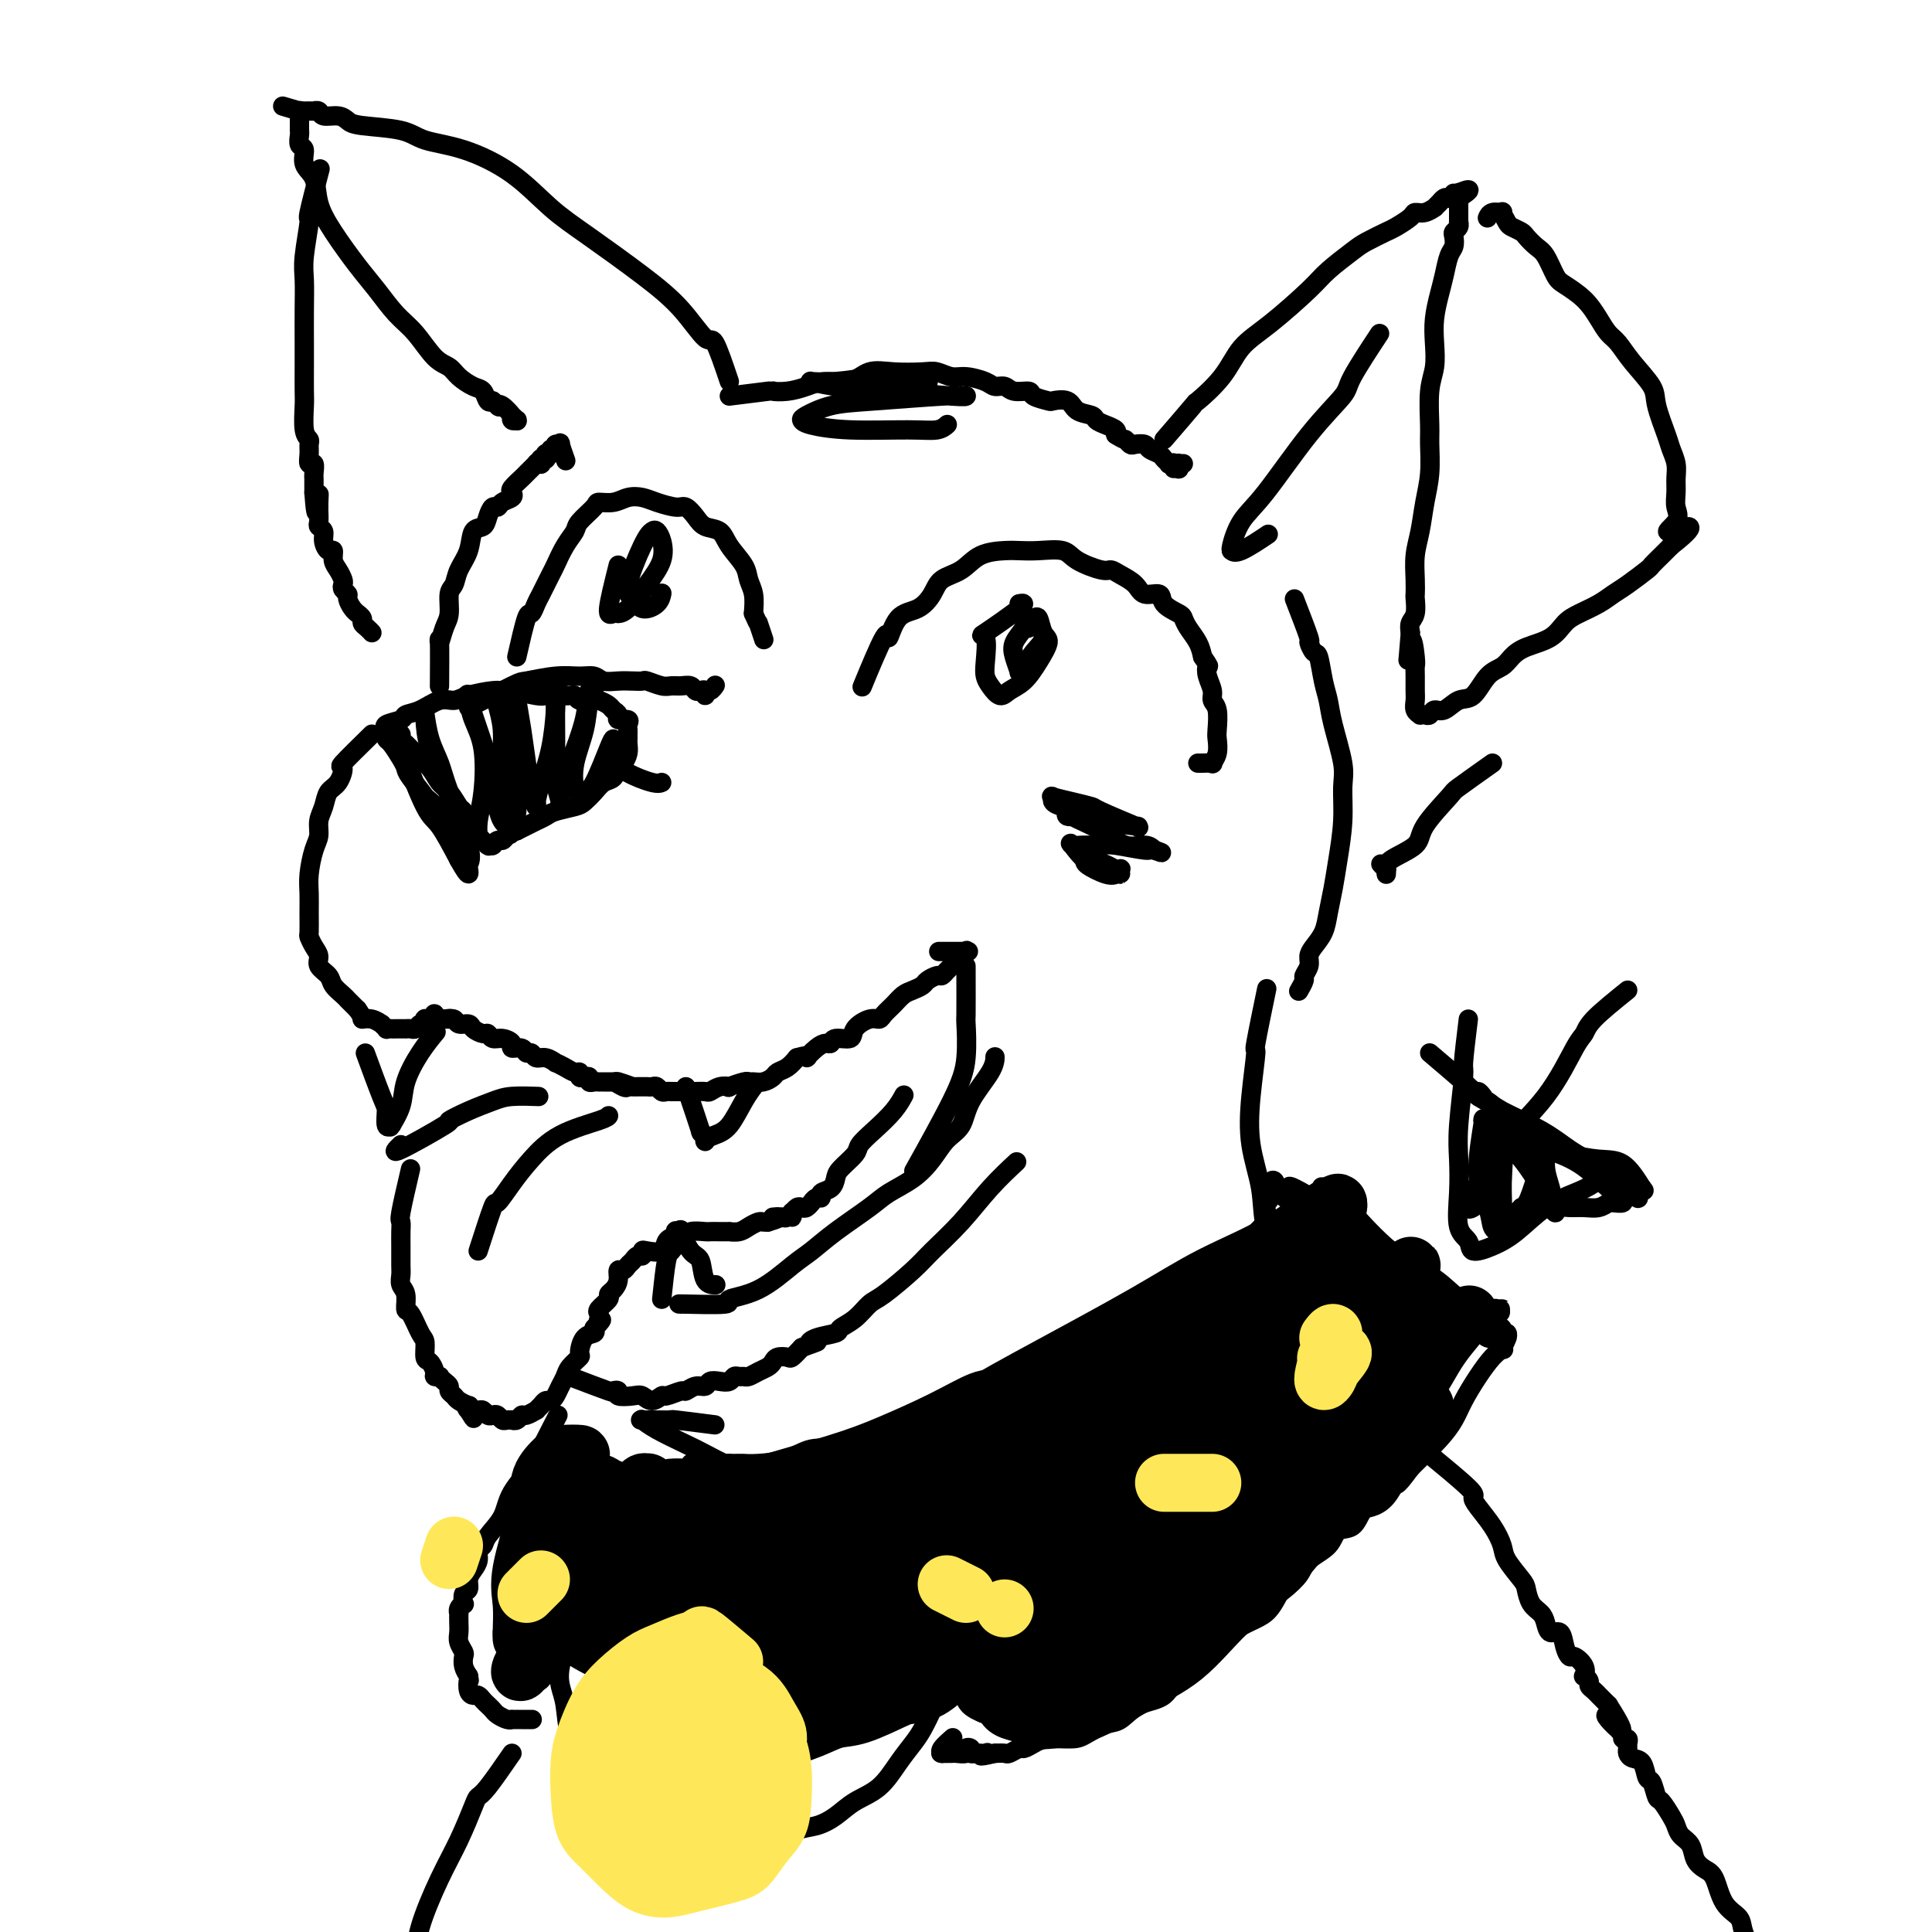 <svg viewBox='0 0 400 400' version='1.1' xmlns='http://www.w3.org/2000/svg' xmlns:xlink='http://www.w3.org/1999/xlink'><g fill='none' stroke='#000000' stroke-width='4' stroke-linecap='round' stroke-linejoin='round'><path d='M95,171c0.815,0.708 1.631,1.417 0,0c-1.631,-1.417 -5.707,-4.959 -7,-6c-1.293,-1.041 0.197,0.418 0,0c-0.197,-0.418 -2.081,-2.714 -3,-4c-0.919,-1.286 -0.873,-1.563 -1,-2c-0.127,-0.437 -0.426,-1.035 -1,-2c-0.574,-0.965 -1.422,-2.297 -2,-3c-0.578,-0.703 -0.886,-0.776 -1,-1c-0.114,-0.224 -0.033,-0.599 0,-1c0.033,-0.401 0.020,-0.828 0,-1c-0.020,-0.172 -0.046,-0.088 0,0c0.046,0.088 0.164,0.180 0,0c-0.164,-0.180 -0.610,-0.630 0,-1c0.610,-0.370 2.274,-0.659 3,-1c0.726,-0.341 0.513,-0.735 1,-1c0.487,-0.265 1.675,-0.400 3,-1c1.325,-0.600 2.789,-1.663 4,-2c1.211,-0.337 2.170,0.052 3,0c0.830,-0.052 1.532,-0.546 3,-1c1.468,-0.454 3.702,-0.868 5,-1c1.298,-0.132 1.660,0.017 2,0c0.340,-0.017 0.658,-0.200 2,0c1.342,0.200 3.707,0.785 5,1c1.293,0.215 1.512,0.062 2,0c0.488,-0.062 1.244,-0.031 2,0'/><path d='M115,144c4.119,-0.159 2.417,-0.057 2,0c-0.417,0.057 0.452,0.068 1,0c0.548,-0.068 0.776,-0.215 1,0c0.224,0.215 0.445,0.793 1,1c0.555,0.207 1.444,0.045 2,0c0.556,-0.045 0.780,0.029 1,0c0.220,-0.029 0.435,-0.162 1,0c0.565,0.162 1.479,0.617 2,1c0.521,0.383 0.647,0.694 1,1c0.353,0.306 0.932,0.607 1,1c0.068,0.393 -0.374,0.879 0,1c0.374,0.121 1.564,-0.121 2,0c0.436,0.121 0.117,0.606 0,1c-0.117,0.394 -0.032,0.696 0,1c0.032,0.304 0.009,0.609 0,1c-0.009,0.391 -0.005,0.868 0,1c0.005,0.132 0.012,-0.082 0,0c-0.012,0.082 -0.044,0.460 0,1c0.044,0.540 0.163,1.243 0,2c-0.163,0.757 -0.610,1.568 -1,2c-0.390,0.432 -0.724,0.487 -1,1c-0.276,0.513 -0.495,1.485 -1,2c-0.505,0.515 -1.298,0.572 -2,1c-0.702,0.428 -1.315,1.228 -2,2c-0.685,0.772 -1.443,1.516 -2,2c-0.557,0.484 -0.912,0.707 -2,1c-1.088,0.293 -2.910,0.656 -4,1c-1.090,0.344 -1.447,0.670 -2,1c-0.553,0.330 -1.303,0.666 -2,1c-0.697,0.334 -1.342,0.667 -2,1c-0.658,0.333 -1.329,0.667 -2,1'/><path d='M107,172c-2.345,0.885 -1.206,0.097 -1,0c0.206,-0.097 -0.519,0.496 -1,1c-0.481,0.504 -0.716,0.920 -1,1c-0.284,0.080 -0.616,-0.175 -1,0c-0.384,0.175 -0.821,0.779 -1,1c-0.179,0.221 -0.101,0.059 0,0c0.101,-0.059 0.223,-0.016 0,0c-0.223,0.016 -0.792,0.004 -1,0c-0.208,-0.004 -0.054,0.001 0,0c0.054,-0.001 0.007,-0.006 0,0c-0.007,0.006 0.024,0.025 0,0c-0.024,-0.025 -0.104,-0.095 0,0c0.104,0.095 0.394,0.354 0,0c-0.394,-0.354 -1.470,-1.320 -2,-2c-0.530,-0.680 -0.512,-1.073 -1,-2c-0.488,-0.927 -1.481,-2.387 -2,-3c-0.519,-0.613 -0.565,-0.380 -1,-1c-0.435,-0.620 -1.258,-2.092 -2,-3c-0.742,-0.908 -1.404,-1.251 -2,-2c-0.596,-0.749 -1.125,-1.903 -2,-3c-0.875,-1.097 -2.094,-2.136 -3,-3c-0.906,-0.864 -1.498,-1.553 -2,-2c-0.502,-0.447 -0.916,-0.654 -1,-1c-0.084,-0.346 0.160,-0.833 0,-1c-0.160,-0.167 -0.723,-0.013 -1,0c-0.277,0.013 -0.266,-0.113 0,0c0.266,0.113 0.787,0.467 1,1c0.213,0.533 0.119,1.246 1,4c0.881,2.754 2.737,7.549 4,10c1.263,2.451 1.932,2.557 3,4c1.068,1.443 2.534,4.221 4,7'/><path d='M95,178c2.465,4.478 2.128,2.673 2,2c-0.128,-0.673 -0.048,-0.213 0,0c0.048,0.213 0.063,0.179 0,0c-0.063,-0.179 -0.206,-0.503 0,-1c0.206,-0.497 0.759,-1.167 0,-4c-0.759,-2.833 -2.831,-7.828 -4,-11c-1.169,-3.172 -1.437,-4.522 -2,-6c-0.563,-1.478 -1.423,-3.084 -2,-5c-0.577,-1.916 -0.873,-4.140 -1,-5c-0.127,-0.860 -0.087,-0.355 0,1c0.087,1.355 0.219,3.560 1,6c0.781,2.440 2.209,5.115 3,7c0.791,1.885 0.943,2.981 2,5c1.057,2.019 3.019,4.961 4,6c0.981,1.039 0.983,0.176 1,0c0.017,-0.176 0.051,0.334 0,0c-0.051,-0.334 -0.185,-1.511 0,-3c0.185,-1.489 0.690,-3.289 1,-6c0.310,-2.711 0.423,-6.333 0,-9c-0.423,-2.667 -1.384,-4.379 -2,-6c-0.616,-1.621 -0.888,-3.152 -1,-4c-0.112,-0.848 -0.066,-1.012 0,-1c0.066,0.012 0.150,0.201 0,0c-0.150,-0.201 -0.535,-0.793 0,1c0.535,1.793 1.989,5.972 3,9c1.011,3.028 1.580,4.904 2,7c0.420,2.096 0.690,4.410 1,6c0.310,1.590 0.660,2.454 1,3c0.340,0.546 0.670,0.773 1,1'/><path d='M105,171c1.237,3.838 0.329,0.434 0,-1c-0.329,-1.434 -0.078,-0.899 0,-2c0.078,-1.101 -0.017,-3.840 0,-6c0.017,-2.160 0.147,-3.741 0,-6c-0.147,-2.259 -0.571,-5.194 -1,-7c-0.429,-1.806 -0.862,-2.481 -1,-3c-0.138,-0.519 0.018,-0.880 0,-1c-0.018,-0.120 -0.211,0.003 0,1c0.211,0.997 0.827,2.870 1,5c0.173,2.130 -0.098,4.519 0,7c0.098,2.481 0.566,5.054 1,7c0.434,1.946 0.833,3.264 1,4c0.167,0.736 0.102,0.888 0,1c-0.102,0.112 -0.241,0.182 0,0c0.241,-0.182 0.864,-0.615 1,-2c0.136,-1.385 -0.213,-3.720 0,-6c0.213,-2.280 0.988,-4.503 1,-7c0.012,-2.497 -0.740,-5.267 -1,-7c-0.260,-1.733 -0.028,-2.428 0,-3c0.028,-0.572 -0.146,-1.023 0,0c0.146,1.023 0.614,3.518 1,6c0.386,2.482 0.691,4.951 1,7c0.309,2.049 0.621,3.678 1,5c0.379,1.322 0.826,2.339 1,3c0.174,0.661 0.075,0.968 0,1c-0.075,0.032 -0.125,-0.210 0,-1c0.125,-0.790 0.425,-2.129 1,-4c0.575,-1.871 1.424,-4.273 2,-7c0.576,-2.727 0.879,-5.779 1,-8c0.121,-2.221 0.061,-3.610 0,-5'/><path d='M115,142c0.618,-3.650 0.165,-0.774 0,0c-0.165,0.774 -0.040,-0.552 0,0c0.040,0.552 -0.005,2.983 0,6c0.005,3.017 0.058,6.622 0,9c-0.058,2.378 -0.229,3.531 0,5c0.229,1.469 0.859,3.254 1,4c0.141,0.746 -0.206,0.451 0,-1c0.206,-1.451 0.966,-4.060 2,-7c1.034,-2.940 2.342,-6.211 3,-9c0.658,-2.789 0.666,-5.097 1,-6c0.334,-0.903 0.992,-0.399 1,0c0.008,0.399 -0.636,0.695 -1,2c-0.364,1.305 -0.449,3.618 -1,6c-0.551,2.382 -1.569,4.833 -2,7c-0.431,2.167 -0.277,4.049 0,5c0.277,0.951 0.677,0.972 1,1c0.323,0.028 0.570,0.062 1,0c0.430,-0.062 1.043,-0.221 2,-2c0.957,-1.779 2.260,-5.178 3,-7c0.740,-1.822 0.919,-2.066 1,-2c0.081,0.066 0.063,0.442 0,1c-0.063,0.558 -0.171,1.298 0,2c0.171,0.702 0.620,1.365 1,2c0.380,0.635 0.689,1.242 2,2c1.311,0.758 3.622,1.666 5,2c1.378,0.334 1.822,0.096 2,0c0.178,-0.096 0.089,-0.048 0,0'/><path d='M77,152c-2.552,2.503 -5.103,5.005 -6,6c-0.897,0.995 -0.139,0.482 0,1c0.139,0.518 -0.340,2.068 -1,3c-0.660,0.932 -1.500,1.248 -2,2c-0.500,0.752 -0.660,1.940 -1,3c-0.340,1.060 -0.862,1.991 -1,3c-0.138,1.009 0.106,2.096 0,3c-0.106,0.904 -0.564,1.626 -1,3c-0.436,1.374 -0.850,3.400 -1,5c-0.150,1.600 -0.038,2.774 0,4c0.038,1.226 0.000,2.502 0,4c-0.000,1.498 0.037,3.216 0,4c-0.037,0.784 -0.146,0.633 0,1c0.146,0.367 0.549,1.253 1,2c0.451,0.747 0.951,1.356 1,2c0.049,0.644 -0.353,1.324 0,2c0.353,0.676 1.459,1.350 2,2c0.541,0.650 0.516,1.277 1,2c0.484,0.723 1.476,1.541 2,2c0.524,0.459 0.578,0.560 1,1c0.422,0.440 1.211,1.220 2,2'/><path d='M74,209c1.376,1.863 0.818,2.020 1,2c0.182,-0.020 1.106,-0.215 2,0c0.894,0.215 1.760,0.842 2,1c0.240,0.158 -0.144,-0.154 0,0c0.144,0.154 0.817,0.773 1,1c0.183,0.227 -0.123,0.061 0,0c0.123,-0.061 0.677,-0.017 1,0c0.323,0.017 0.415,0.005 1,0c0.585,-0.005 1.662,-0.005 2,0c0.338,0.005 -0.063,0.016 0,0c0.063,-0.016 0.591,-0.057 1,0c0.409,0.057 0.698,0.212 1,0c0.302,-0.212 0.617,-0.793 1,-1c0.383,-0.207 0.834,-0.041 1,0c0.166,0.041 0.047,-0.042 0,0c-0.047,0.042 -0.023,0.208 0,0c0.023,-0.208 0.045,-0.792 0,-1c-0.045,-0.208 -0.156,-0.042 0,0c0.156,0.042 0.578,-0.041 1,0c0.422,0.041 0.844,0.206 1,0c0.156,-0.206 0.046,-0.784 0,-1c-0.046,-0.216 -0.027,-0.072 0,0c0.027,0.072 0.062,0.072 0,0c-0.062,-0.072 -0.223,-0.215 0,0c0.223,0.215 0.829,0.789 1,1c0.171,0.211 -0.094,0.060 0,0c0.094,-0.060 0.547,-0.030 1,0'/><path d='M92,211c2.030,-0.292 1.106,-0.023 1,0c-0.106,0.023 0.605,-0.200 1,0c0.395,0.200 0.473,0.823 1,1c0.527,0.177 1.502,-0.092 2,0c0.498,0.092 0.517,0.546 1,1c0.483,0.454 1.430,0.909 2,1c0.570,0.091 0.764,-0.182 1,0c0.236,0.182 0.515,0.818 1,1c0.485,0.182 1.177,-0.091 2,0c0.823,0.091 1.779,0.545 2,1c0.221,0.455 -0.292,0.911 0,1c0.292,0.089 1.390,-0.187 2,0c0.610,0.187 0.732,0.839 1,1c0.268,0.161 0.683,-0.168 1,0c0.317,0.168 0.536,0.832 1,1c0.464,0.168 1.175,-0.161 2,0c0.825,0.161 1.766,0.813 2,1c0.234,0.187 -0.239,-0.090 0,0c0.239,0.090 1.191,0.546 2,1c0.809,0.454 1.475,0.905 2,1c0.525,0.095 0.911,-0.167 1,0c0.089,0.167 -0.117,0.763 0,1c0.117,0.237 0.557,0.116 1,0c0.443,-0.116 0.889,-0.227 1,0c0.111,0.227 -0.112,0.793 0,1c0.112,0.207 0.558,0.055 1,0c0.442,-0.055 0.878,-0.015 1,0c0.122,0.015 -0.070,0.004 0,0c0.070,-0.004 0.404,-0.001 1,0c0.596,0.001 1.456,0.000 2,0c0.544,-0.000 0.772,-0.000 1,0'/><path d='M128,224c5.521,1.950 1.325,0.326 0,0c-1.325,-0.326 0.222,0.645 1,1c0.778,0.355 0.786,0.095 1,0c0.214,-0.095 0.635,-0.025 1,0c0.365,0.025 0.675,0.006 1,0c0.325,-0.006 0.664,0.002 1,0c0.336,-0.002 0.667,-0.015 1,0c0.333,0.015 0.667,0.056 1,0c0.333,-0.056 0.667,-0.211 1,0c0.333,0.211 0.667,0.789 1,1c0.333,0.211 0.667,0.057 1,0c0.333,-0.057 0.667,-0.015 1,0c0.333,0.015 0.666,0.004 1,0c0.334,-0.004 0.671,-0.001 1,0c0.329,0.001 0.651,0.001 1,0c0.349,-0.001 0.726,-0.004 1,0c0.274,0.004 0.446,0.015 1,0c0.554,-0.015 1.491,-0.056 2,0c0.509,0.056 0.592,0.207 1,0c0.408,-0.207 1.142,-0.773 2,-1c0.858,-0.227 1.840,-0.113 2,0c0.160,0.113 -0.501,0.227 0,0c0.501,-0.227 2.166,-0.796 3,-1c0.834,-0.204 0.839,-0.044 1,0c0.161,0.044 0.480,-0.029 1,0c0.520,0.029 1.242,0.160 2,0c0.758,-0.160 1.554,-0.610 2,-1c0.446,-0.390 0.543,-0.720 1,-1c0.457,-0.280 1.273,-0.508 2,-1c0.727,-0.492 1.363,-1.246 2,-2'/><path d='M165,219c3.299,-0.979 2.048,0.073 2,0c-0.048,-0.073 1.108,-1.272 2,-2c0.892,-0.728 1.518,-0.985 2,-1c0.482,-0.015 0.818,0.213 1,0c0.182,-0.213 0.210,-0.865 1,-1c0.790,-0.135 2.343,0.249 3,0c0.657,-0.249 0.416,-1.130 1,-2c0.584,-0.870 1.991,-1.728 3,-2c1.009,-0.272 1.621,0.043 2,0c0.379,-0.043 0.525,-0.445 1,-1c0.475,-0.555 1.278,-1.262 2,-2c0.722,-0.738 1.363,-1.508 2,-2c0.637,-0.492 1.270,-0.705 2,-1c0.730,-0.295 1.558,-0.670 2,-1c0.442,-0.330 0.500,-0.613 1,-1c0.500,-0.387 1.444,-0.879 2,-1c0.556,-0.121 0.726,0.127 1,0c0.274,-0.127 0.651,-0.630 1,-1c0.349,-0.370 0.668,-0.607 1,-1c0.332,-0.393 0.676,-0.943 1,-1c0.324,-0.057 0.628,0.377 1,0c0.372,-0.377 0.813,-1.565 1,-2c0.187,-0.435 0.119,-0.117 0,0c-0.119,0.117 -0.290,0.031 0,0c0.290,-0.031 1.040,-0.008 0,0c-1.040,0.008 -3.868,0.002 -5,0c-1.132,-0.002 -0.566,-0.001 0,0'/><path d='M98,146c-0.854,0.431 -1.709,0.862 0,0c1.709,-0.862 5.981,-3.017 8,-4c2.019,-0.983 1.786,-0.796 3,-1c1.214,-0.204 3.875,-0.801 6,-1c2.125,-0.199 3.713,-0.001 5,0c1.287,0.001 2.271,-0.196 3,0c0.729,0.196 1.202,0.783 2,1c0.798,0.217 1.922,0.062 3,0c1.078,-0.062 2.109,-0.031 3,0c0.891,0.031 1.642,0.061 2,0c0.358,-0.061 0.323,-0.213 1,0c0.677,0.213 2.065,0.793 3,1c0.935,0.207 1.416,0.042 2,0c0.584,-0.042 1.270,0.040 2,0c0.730,-0.040 1.502,-0.202 2,0c0.498,0.202 0.721,0.768 1,1c0.279,0.232 0.613,0.130 1,0c0.387,-0.130 0.825,-0.287 1,0c0.175,0.287 0.085,1.019 0,1c-0.085,-0.019 -0.167,-0.789 0,-1c0.167,-0.211 0.583,0.135 1,0c0.417,-0.135 0.833,-0.753 1,-1c0.167,-0.247 0.083,-0.124 0,0'/><path d='M107,136c0.758,-3.320 1.517,-6.641 2,-8c0.483,-1.359 0.692,-0.757 1,-1c0.308,-0.243 0.715,-1.331 1,-2c0.285,-0.669 0.448,-0.917 1,-2c0.552,-1.083 1.494,-2.999 2,-4c0.506,-1.001 0.577,-1.088 1,-2c0.423,-0.912 1.197,-2.651 2,-4c0.803,-1.349 1.636,-2.308 2,-3c0.364,-0.692 0.260,-1.117 1,-2c0.740,-0.883 2.323,-2.223 3,-3c0.677,-0.777 0.448,-0.990 1,-1c0.552,-0.010 1.885,0.184 3,0c1.115,-0.184 2.014,-0.744 3,-1c0.986,-0.256 2.060,-0.206 3,0c0.940,0.206 1.745,0.570 3,1c1.255,0.430 2.959,0.926 4,1c1.041,0.074 1.418,-0.273 2,0c0.582,0.273 1.368,1.168 2,2c0.632,0.832 1.111,1.601 2,2c0.889,0.399 2.189,0.427 3,1c0.811,0.573 1.132,1.692 2,3c0.868,1.308 2.284,2.804 3,4c0.716,1.196 0.731,2.091 1,3c0.269,0.909 0.791,1.831 1,3c0.209,1.169 0.104,2.584 0,4'/><path d='M156,127c1.250,2.905 0.875,1.667 1,2c0.125,0.333 0.750,2.238 1,3c0.250,0.762 0.125,0.381 0,0'/><path d='M179,141c-0.432,1.049 -0.864,2.097 0,0c0.864,-2.097 3.022,-7.341 4,-9c0.978,-1.659 0.774,0.267 1,0c0.226,-0.267 0.882,-2.728 2,-4c1.118,-1.272 2.699,-1.356 4,-2c1.301,-0.644 2.323,-1.847 3,-3c0.677,-1.153 1.009,-2.257 2,-3c0.991,-0.743 2.640,-1.127 4,-2c1.360,-0.873 2.430,-2.235 4,-3c1.570,-0.765 3.639,-0.931 5,-1c1.361,-0.069 2.014,-0.039 3,0c0.986,0.039 2.305,0.087 4,0c1.695,-0.087 3.765,-0.308 5,0c1.235,0.308 1.633,1.146 3,2c1.367,0.854 3.702,1.725 5,2c1.298,0.275 1.560,-0.047 2,0c0.440,0.047 1.057,0.463 2,1c0.943,0.537 2.210,1.194 3,2c0.790,0.806 1.101,1.759 2,2c0.899,0.241 2.387,-0.232 3,0c0.613,0.232 0.353,1.167 1,2c0.647,0.833 2.201,1.563 3,2c0.799,0.437 0.843,0.581 1,1c0.157,0.419 0.427,1.113 1,2c0.573,0.887 1.449,1.968 2,3c0.551,1.032 0.775,2.016 1,3'/><path d='M249,136c1.636,2.384 1.227,1.844 1,2c-0.227,0.156 -0.271,1.008 0,2c0.271,0.992 0.857,2.123 1,3c0.143,0.877 -0.157,1.498 0,2c0.157,0.502 0.770,0.884 1,2c0.230,1.116 0.078,2.964 0,4c-0.078,1.036 -0.080,1.258 0,2c0.080,0.742 0.242,2.003 0,3c-0.242,0.997 -0.888,1.731 -1,2c-0.112,0.269 0.310,0.072 0,0c-0.310,-0.072 -1.353,-0.019 -2,0c-0.647,0.019 -0.899,0.006 -1,0c-0.101,-0.006 -0.050,-0.003 0,0'/><path d='M211,125c0.792,-0.148 1.585,-0.296 0,1c-1.585,1.296 -5.547,4.037 -7,5c-1.453,0.963 -0.397,0.147 0,1c0.397,0.853 0.136,3.375 0,5c-0.136,1.625 -0.147,2.354 0,3c0.147,0.646 0.451,1.209 1,2c0.549,0.791 1.343,1.809 2,2c0.657,0.191 1.178,-0.447 2,-1c0.822,-0.553 1.944,-1.021 3,-2c1.056,-0.979 2.045,-2.468 3,-4c0.955,-1.532 1.874,-3.105 2,-4c0.126,-0.895 -0.543,-1.110 -1,-2c-0.457,-0.890 -0.704,-2.454 -1,-3c-0.296,-0.546 -0.641,-0.075 -1,0c-0.359,0.075 -0.733,-0.245 -1,0c-0.267,0.245 -0.426,1.057 -1,2c-0.574,0.943 -1.563,2.017 -2,3c-0.437,0.983 -0.322,1.876 0,3c0.322,1.124 0.851,2.479 1,3c0.149,0.521 -0.084,0.209 0,0c0.084,-0.209 0.483,-0.316 1,-1c0.517,-0.684 1.150,-1.945 2,-3c0.850,-1.055 1.916,-1.904 2,-3c0.084,-1.096 -0.812,-2.438 -1,-3c-0.188,-0.562 0.334,-0.344 0,0c-0.334,0.344 -1.524,0.812 -2,1c-0.476,0.188 -0.238,0.094 0,0'/><path d='M128,117c-0.926,3.691 -1.851,7.381 -2,9c-0.149,1.619 0.480,1.165 1,1c0.520,-0.165 0.931,-0.042 1,0c0.069,0.042 -0.205,0.002 0,0c0.205,-0.002 0.889,0.034 2,-1c1.111,-1.034 2.649,-3.140 4,-5c1.351,-1.860 2.515,-3.475 3,-5c0.485,-1.525 0.290,-2.959 0,-4c-0.290,-1.041 -0.674,-1.689 -1,-2c-0.326,-0.311 -0.594,-0.286 -1,0c-0.406,0.286 -0.950,0.831 -2,3c-1.050,2.169 -2.607,5.961 -3,8c-0.393,2.039 0.378,2.325 1,3c0.622,0.675 1.095,1.738 2,2c0.905,0.262 2.244,-0.275 3,-1c0.756,-0.725 0.930,-1.636 1,-2c0.070,-0.364 0.035,-0.182 0,0'/><path d='M91,141c-0.006,0.926 -0.012,1.852 0,0c0.012,-1.852 0.041,-6.482 0,-8c-0.041,-1.518 -0.151,0.075 0,0c0.151,-0.075 0.564,-1.818 1,-3c0.436,-1.182 0.894,-1.802 1,-3c0.106,-1.198 -0.141,-2.973 0,-4c0.141,-1.027 0.672,-1.307 1,-2c0.328,-0.693 0.455,-1.799 1,-3c0.545,-1.201 1.508,-2.498 2,-4c0.492,-1.502 0.513,-3.211 1,-4c0.487,-0.789 1.439,-0.659 2,-1c0.561,-0.341 0.732,-1.152 1,-2c0.268,-0.848 0.633,-1.733 1,-2c0.367,-0.267 0.738,0.084 1,0c0.262,-0.084 0.417,-0.604 1,-1c0.583,-0.396 1.594,-0.668 2,-1c0.406,-0.332 0.208,-0.723 0,-1c-0.208,-0.277 -0.424,-0.438 0,-1c0.424,-0.562 1.489,-1.523 2,-2c0.511,-0.477 0.467,-0.468 1,-1c0.533,-0.532 1.644,-1.605 2,-2c0.356,-0.395 -0.041,-0.113 0,0c0.041,0.113 0.521,0.056 1,0'/><path d='M112,96c2.166,-2.453 0.580,-1.584 0,-1c-0.580,0.584 -0.155,0.885 0,1c0.155,0.115 0.042,0.045 0,0c-0.042,-0.045 -0.011,-0.065 0,0c0.011,0.065 0.003,0.213 0,0c-0.003,-0.213 -0.001,-0.789 0,-1c0.001,-0.211 -0.001,-0.056 0,0c0.001,0.056 0.004,0.015 0,0c-0.004,-0.015 -0.015,-0.004 0,0c0.015,0.004 0.057,0.001 0,0c-0.057,-0.001 -0.211,0.001 0,0c0.211,-0.001 0.789,-0.004 1,0c0.211,0.004 0.056,0.015 0,0c-0.056,-0.015 -0.012,-0.057 0,0c0.012,0.057 -0.007,0.211 0,0c0.007,-0.211 0.040,-0.788 0,-1c-0.040,-0.212 -0.154,-0.061 0,0c0.154,0.061 0.577,0.030 1,0'/><path d='M114,94c0.249,-0.536 -0.130,-0.876 0,-1c0.130,-0.124 0.767,-0.032 1,0c0.233,0.032 0.061,0.005 0,0c-0.061,-0.005 -0.012,0.014 0,0c0.012,-0.014 -0.012,-0.059 0,0c0.012,0.059 0.059,0.223 0,0c-0.059,-0.223 -0.226,-0.833 0,-1c0.226,-0.167 0.844,0.110 1,0c0.156,-0.110 -0.150,-0.607 0,0c0.150,0.607 0.757,2.316 1,3c0.243,0.684 0.121,0.342 0,0'/><path d='M151,82c3.333,-0.417 6.665,-0.834 8,-1c1.335,-0.166 0.671,-0.081 1,0c0.329,0.081 1.651,0.158 3,0c1.349,-0.158 2.725,-0.550 4,-1c1.275,-0.450 2.449,-0.957 4,-1c1.551,-0.043 3.478,0.380 5,0c1.522,-0.380 2.638,-1.562 4,-2c1.362,-0.438 2.972,-0.132 5,0c2.028,0.132 4.476,0.091 6,0c1.524,-0.091 2.123,-0.230 3,0c0.877,0.230 2.031,0.831 3,1c0.969,0.169 1.753,-0.094 3,0c1.247,0.094 2.958,0.546 4,1c1.042,0.454 1.415,0.909 2,1c0.585,0.091 1.383,-0.182 2,0c0.617,0.182 1.052,0.820 2,1c0.948,0.180 2.408,-0.097 3,0c0.592,0.097 0.317,0.569 1,1c0.683,0.431 2.323,0.822 3,1c0.677,0.178 0.390,0.142 1,0c0.610,-0.142 2.116,-0.389 3,0c0.884,0.389 1.144,1.414 2,2c0.856,0.586 2.307,0.734 3,1c0.693,0.266 0.629,0.648 1,1c0.371,0.352 1.177,0.672 2,1c0.823,0.328 1.664,0.665 2,1c0.336,0.335 0.168,0.667 0,1'/><path d='M231,90c1.947,1.250 1.816,0.874 2,1c0.184,0.126 0.683,0.755 1,1c0.317,0.245 0.452,0.107 1,0c0.548,-0.107 1.510,-0.183 2,0c0.490,0.183 0.509,0.624 1,1c0.491,0.376 1.456,0.688 2,1c0.544,0.312 0.668,0.624 1,1c0.332,0.376 0.874,0.815 1,1c0.126,0.185 -0.163,0.115 0,0c0.163,-0.115 0.780,-0.276 1,0c0.220,0.276 0.045,0.988 0,1c-0.045,0.012 0.041,-0.676 0,-1c-0.041,-0.324 -0.207,-0.283 0,0c0.207,0.283 0.788,0.808 1,1c0.212,0.192 0.057,0.053 0,0c-0.057,-0.053 -0.015,-0.018 0,0c0.015,0.018 0.004,0.019 0,0c-0.004,-0.019 -0.001,-0.058 0,0c0.001,0.058 0.001,0.212 0,0c-0.001,-0.212 -0.001,-0.789 0,-1c0.001,-0.211 0.004,-0.057 0,0c-0.004,0.057 -0.015,0.015 0,0c0.015,-0.015 0.056,-0.004 0,0c-0.056,0.004 -0.207,0.001 0,0c0.207,-0.001 0.774,-0.000 1,0c0.226,0.000 0.113,0.000 0,0'/><path d='M268,124c1.292,3.330 2.584,6.659 3,8c0.416,1.341 -0.043,0.693 0,1c0.043,0.307 0.588,1.568 1,2c0.412,0.432 0.692,0.033 1,1c0.308,0.967 0.642,3.298 1,5c0.358,1.702 0.738,2.773 1,4c0.262,1.227 0.407,2.609 1,5c0.593,2.391 1.634,5.790 2,8c0.366,2.210 0.056,3.231 0,5c-0.056,1.769 0.141,4.287 0,7c-0.141,2.713 -0.618,5.623 -1,8c-0.382,2.377 -0.667,4.223 -1,6c-0.333,1.777 -0.715,3.487 -1,5c-0.285,1.513 -0.473,2.829 -1,4c-0.527,1.171 -1.394,2.196 -2,3c-0.606,0.804 -0.951,1.386 -1,2c-0.049,0.614 0.197,1.261 0,2c-0.197,0.739 -0.836,1.569 -1,2c-0.164,0.431 0.148,0.462 0,1c-0.148,0.538 -0.757,1.582 -1,2c-0.243,0.418 -0.122,0.209 0,0'/><path d='M83,237c-1.012,0.971 -2.024,1.942 0,1c2.024,-0.942 7.085,-3.797 9,-5c1.915,-1.203 0.686,-0.753 1,-1c0.314,-0.247 2.173,-1.190 4,-2c1.827,-0.810 3.624,-1.485 5,-2c1.376,-0.515 2.332,-0.869 4,-1c1.668,-0.131 4.048,-0.037 5,0c0.952,0.037 0.476,0.019 0,0'/><path d='M85,242c-0.845,3.621 -1.691,7.243 -2,9c-0.309,1.757 -0.083,1.650 0,2c0.083,0.350 0.021,1.158 0,2c-0.021,0.842 -0.002,1.719 0,3c0.002,1.281 -0.014,2.967 0,4c0.014,1.033 0.058,1.411 0,2c-0.058,0.589 -0.219,1.387 0,2c0.219,0.613 0.819,1.041 1,2c0.181,0.959 -0.057,2.450 0,3c0.057,0.550 0.410,0.160 1,1c0.590,0.840 1.416,2.911 2,4c0.584,1.089 0.926,1.195 1,2c0.074,0.805 -0.120,2.307 0,3c0.120,0.693 0.553,0.577 1,1c0.447,0.423 0.907,1.384 1,2c0.093,0.616 -0.181,0.886 0,1c0.181,0.114 0.818,0.072 1,0c0.182,-0.072 -0.092,-0.174 0,0c0.092,0.174 0.548,0.624 1,1c0.452,0.376 0.899,0.679 1,1c0.101,0.321 -0.145,0.660 0,1c0.145,0.340 0.680,0.682 1,1c0.320,0.318 0.426,0.611 1,1c0.574,0.389 1.616,0.874 2,1c0.384,0.126 0.110,-0.107 0,0c-0.110,0.107 -0.055,0.553 0,1'/><path d='M97,292c2.028,3.249 0.599,0.871 0,0c-0.599,-0.871 -0.368,-0.234 0,0c0.368,0.234 0.872,0.066 1,0c0.128,-0.066 -0.120,-0.032 0,0c0.120,0.032 0.610,0.060 1,0c0.390,-0.060 0.682,-0.208 1,0c0.318,0.208 0.662,0.774 1,1c0.338,0.226 0.669,0.113 1,0c0.331,-0.113 0.662,-0.227 1,0c0.338,0.227 0.682,0.794 1,1c0.318,0.206 0.610,0.051 1,0c0.390,-0.051 0.877,0.001 1,0c0.123,-0.001 -0.117,-0.057 0,0c0.117,0.057 0.591,0.226 1,0c0.409,-0.226 0.754,-0.848 1,-1c0.246,-0.152 0.395,0.166 1,0c0.605,-0.166 1.668,-0.814 2,-1c0.332,-0.186 -0.066,0.092 0,0c0.066,-0.092 0.595,-0.552 1,-1c0.405,-0.448 0.686,-0.882 1,-1c0.314,-0.118 0.660,0.082 1,0c0.340,-0.082 0.673,-0.446 1,-1c0.327,-0.554 0.647,-1.298 1,-2c0.353,-0.702 0.737,-1.361 1,-2c0.263,-0.639 0.403,-1.256 1,-2c0.597,-0.744 1.649,-1.614 2,-2c0.351,-0.386 0.001,-0.289 0,-1c-0.001,-0.711 0.346,-2.230 1,-3c0.654,-0.770 1.615,-0.791 2,-1c0.385,-0.209 0.192,-0.604 0,-1'/><path d='M123,275c2.395,-2.964 1.381,-1.375 1,-1c-0.381,0.375 -0.131,-0.463 0,-1c0.131,-0.537 0.143,-0.773 0,-1c-0.143,-0.227 -0.441,-0.444 0,-1c0.441,-0.556 1.620,-1.449 2,-2c0.380,-0.551 -0.039,-0.760 0,-1c0.039,-0.240 0.535,-0.512 1,-1c0.465,-0.488 0.898,-1.191 1,-2c0.102,-0.809 -0.128,-1.723 0,-2c0.128,-0.277 0.612,0.085 1,0c0.388,-0.085 0.678,-0.615 1,-1c0.322,-0.385 0.676,-0.626 1,-1c0.324,-0.374 0.619,-0.883 1,-1c0.381,-0.117 0.847,0.158 1,0c0.153,-0.158 -0.006,-0.750 0,-1c0.006,-0.250 0.177,-0.157 1,0c0.823,0.157 2.298,0.378 3,0c0.702,-0.378 0.629,-1.355 1,-2c0.371,-0.645 1.184,-0.957 2,-1c0.816,-0.043 1.636,0.185 2,0c0.364,-0.185 0.274,-0.781 1,-1c0.726,-0.219 2.270,-0.059 3,0c0.730,0.059 0.646,0.016 1,0c0.354,-0.016 1.144,-0.007 2,0c0.856,0.007 1.777,0.012 2,0c0.223,-0.012 -0.253,-0.042 0,0c0.253,0.042 1.233,0.155 2,0c0.767,-0.155 1.319,-0.578 2,-1c0.681,-0.422 1.491,-0.844 2,-1c0.509,-0.156 0.717,-0.044 1,0c0.283,0.044 0.642,0.022 1,0'/><path d='M159,253c4.356,-1.311 1.745,-1.088 1,-1c-0.745,0.088 0.375,0.043 1,0c0.625,-0.043 0.756,-0.082 1,0c0.244,0.082 0.600,0.286 1,0c0.400,-0.286 0.842,-1.061 1,-1c0.158,0.061 0.031,0.958 0,1c-0.031,0.042 0.033,-0.772 0,-1c-0.033,-0.228 -0.163,0.131 0,0c0.163,-0.131 0.617,-0.752 1,-1c0.383,-0.248 0.694,-0.123 1,0c0.306,0.123 0.608,0.244 1,0c0.392,-0.244 0.874,-0.853 1,-1c0.126,-0.147 -0.103,0.169 0,0c0.103,-0.169 0.539,-0.822 1,-1c0.461,-0.178 0.947,0.119 1,0c0.053,-0.119 -0.329,-0.655 0,-1c0.329,-0.345 1.368,-0.501 2,-1c0.632,-0.499 0.857,-1.343 1,-2c0.143,-0.657 0.205,-1.127 1,-2c0.795,-0.873 2.322,-2.150 3,-3c0.678,-0.850 0.508,-1.272 1,-2c0.492,-0.728 1.647,-1.762 3,-3c1.353,-1.238 2.903,-2.679 4,-4c1.097,-1.321 1.742,-2.520 2,-3c0.258,-0.480 0.129,-0.240 0,0'/><path d='M99,259c1.222,-3.781 2.444,-7.561 3,-9c0.556,-1.439 0.447,-0.536 1,-1c0.553,-0.464 1.770,-2.296 3,-4c1.230,-1.704 2.473,-3.280 4,-5c1.527,-1.720 3.337,-3.585 6,-5c2.663,-1.415 6.178,-2.381 8,-3c1.822,-0.619 1.949,-0.891 2,-1c0.051,-0.109 0.025,-0.054 0,0'/><path d='M76,219c-0.307,-0.839 -0.615,-1.678 0,0c0.615,1.678 2.151,5.875 3,8c0.849,2.125 1.010,2.180 1,3c-0.010,0.820 -0.192,2.404 0,3c0.192,0.596 0.757,0.202 1,0c0.243,-0.202 0.165,-0.213 0,0c-0.165,0.213 -0.415,0.648 0,0c0.415,-0.648 1.495,-2.381 2,-4c0.505,-1.619 0.434,-3.125 1,-5c0.566,-1.875 1.768,-4.120 3,-6c1.232,-1.880 2.495,-3.394 3,-4c0.505,-0.606 0.253,-0.303 0,0'/><path d='M142,225c1.301,3.863 2.603,7.726 3,9c0.397,1.274 -0.109,-0.040 0,0c0.109,0.040 0.833,1.435 1,2c0.167,0.565 -0.225,0.302 0,0c0.225,-0.302 1.066,-0.642 2,-1c0.934,-0.358 1.962,-0.735 3,-2c1.038,-1.265 2.087,-3.417 3,-5c0.913,-1.583 1.689,-2.595 2,-3c0.311,-0.405 0.155,-0.202 0,0'/><path d='M137,269c0.339,-3.199 0.678,-6.399 1,-8c0.322,-1.601 0.626,-1.605 1,-2c0.374,-0.395 0.817,-1.181 1,-2c0.183,-0.819 0.107,-1.669 0,-2c-0.107,-0.331 -0.246,-0.141 0,0c0.246,0.141 0.877,0.234 1,0c0.123,-0.234 -0.261,-0.795 0,0c0.261,0.795 1.167,2.945 2,4c0.833,1.055 1.595,1.015 2,2c0.405,0.985 0.455,2.996 1,4c0.545,1.004 1.584,1.001 2,1c0.416,-0.001 0.208,-0.001 0,0'/><path d='M141,270c-0.488,-0.024 -0.977,-0.047 1,0c1.977,0.047 6.418,0.166 8,0c1.582,-0.166 0.303,-0.615 1,-1c0.697,-0.385 3.369,-0.704 6,-2c2.631,-1.296 5.220,-3.568 7,-5c1.780,-1.432 2.751,-2.024 4,-3c1.249,-0.976 2.774,-2.336 5,-4c2.226,-1.664 5.151,-3.632 7,-5c1.849,-1.368 2.621,-2.136 4,-3c1.379,-0.864 3.364,-1.825 5,-3c1.636,-1.175 2.922,-2.565 4,-4c1.078,-1.435 1.949,-2.914 3,-4c1.051,-1.086 2.282,-1.780 3,-3c0.718,-1.220 0.925,-2.966 2,-5c1.075,-2.034 3.020,-4.355 4,-6c0.980,-1.645 0.994,-2.613 1,-3c0.006,-0.387 0.003,-0.194 0,0'/><path d='M200,200c0.009,4.167 0.019,8.334 0,10c-0.019,1.666 -0.066,0.830 0,2c0.066,1.170 0.244,4.344 0,7c-0.244,2.656 -0.912,4.792 -3,9c-2.088,4.208 -5.597,10.488 -7,13c-1.403,2.512 -0.702,1.256 0,0'/><path d='M118,285c3.304,1.260 6.608,2.520 8,3c1.392,0.480 0.873,0.180 1,0c0.127,-0.180 0.901,-0.239 1,0c0.099,0.239 -0.478,0.778 0,1c0.478,0.222 2.010,0.127 3,0c0.990,-0.127 1.439,-0.287 2,0c0.561,0.287 1.235,1.020 2,1c0.765,-0.020 1.622,-0.794 2,-1c0.378,-0.206 0.276,0.156 1,0c0.724,-0.156 2.273,-0.830 3,-1c0.727,-0.170 0.631,0.164 1,0c0.369,-0.164 1.202,-0.828 2,-1c0.798,-0.172 1.562,0.146 2,0c0.438,-0.146 0.551,-0.757 1,-1c0.449,-0.243 1.234,-0.118 2,0c0.766,0.118 1.514,0.229 2,0c0.486,-0.229 0.710,-0.796 1,-1c0.290,-0.204 0.645,-0.044 1,0c0.355,0.044 0.711,-0.030 1,0c0.289,0.030 0.510,0.162 1,0c0.490,-0.162 1.249,-0.618 2,-1c0.751,-0.382 1.496,-0.689 2,-1c0.504,-0.311 0.768,-0.625 1,-1c0.232,-0.375 0.433,-0.812 1,-1c0.567,-0.188 1.499,-0.128 2,0c0.501,0.128 0.572,0.322 1,0c0.428,-0.322 1.214,-1.161 2,-2'/><path d='M166,279c5.251,-1.881 2.880,-1.083 2,-1c-0.880,0.083 -0.268,-0.548 1,-1c1.268,-0.452 3.193,-0.723 4,-1c0.807,-0.277 0.495,-0.560 1,-1c0.505,-0.440 1.826,-1.039 3,-2c1.174,-0.961 2.199,-2.285 3,-3c0.801,-0.715 1.377,-0.822 3,-2c1.623,-1.178 4.292,-3.427 6,-5c1.708,-1.573 2.455,-2.471 4,-4c1.545,-1.529 3.888,-3.688 6,-6c2.112,-2.312 3.992,-4.776 6,-7c2.008,-2.224 4.145,-4.207 5,-5c0.855,-0.793 0.427,-0.397 0,0'/><path d='M151,79c-1.148,-3.408 -2.297,-6.816 -3,-8c-0.703,-1.184 -0.962,-0.144 -2,-1c-1.038,-0.856 -2.857,-3.606 -5,-6c-2.143,-2.394 -4.611,-4.431 -8,-7c-3.389,-2.569 -7.698,-5.671 -11,-8c-3.302,-2.329 -5.596,-3.885 -8,-6c-2.404,-2.115 -4.916,-4.790 -8,-7c-3.084,-2.210 -6.738,-3.954 -10,-5c-3.262,-1.046 -6.133,-1.395 -8,-2c-1.867,-0.605 -2.732,-1.468 -5,-2c-2.268,-0.532 -5.941,-0.735 -8,-1c-2.059,-0.265 -2.503,-0.593 -3,-1c-0.497,-0.407 -1.045,-0.894 -2,-1c-0.955,-0.106 -2.316,0.168 -3,0c-0.684,-0.168 -0.690,-0.777 -1,-1c-0.310,-0.223 -0.924,-0.060 -1,0c-0.076,0.060 0.386,0.016 0,0c-0.386,-0.016 -1.619,-0.004 -2,0c-0.381,0.004 0.090,0.001 0,0c-0.090,-0.001 -0.740,-0.000 -1,0c-0.260,0.000 -0.130,0.000 0,0'/><path d='M62,23c-6.807,-2.011 -1.824,-0.539 0,0c1.824,0.539 0.489,0.143 0,0c-0.489,-0.143 -0.131,-0.034 0,0c0.131,0.034 0.035,-0.007 0,0c-0.035,0.007 -0.009,0.061 0,0c0.009,-0.061 0.003,-0.237 0,0c-0.003,0.237 -0.001,0.886 0,1c0.001,0.114 0.001,-0.307 0,0c-0.001,0.307 -0.001,1.343 0,2c0.001,0.657 0.005,0.934 0,1c-0.005,0.066 -0.017,-0.078 0,0c0.017,0.078 0.064,0.378 0,1c-0.064,0.622 -0.240,1.564 0,2c0.240,0.436 0.894,0.364 1,1c0.106,0.636 -0.338,1.979 0,3c0.338,1.021 1.458,1.720 2,3c0.542,1.280 0.507,3.140 1,5c0.493,1.860 1.513,3.721 3,6c1.487,2.279 3.440,4.978 5,7c1.560,2.022 2.725,3.367 4,5c1.275,1.633 2.658,3.553 4,5c1.342,1.447 2.642,2.419 4,4c1.358,1.581 2.773,3.770 4,5c1.227,1.230 2.265,1.500 3,2c0.735,0.500 1.167,1.231 2,2c0.833,0.769 2.069,1.577 3,2c0.931,0.423 1.558,0.460 2,1c0.442,0.540 0.698,1.583 1,2c0.302,0.417 0.651,0.209 1,0'/><path d='M102,83c2.056,1.652 1.196,1.284 1,1c-0.196,-0.284 0.273,-0.482 1,0c0.727,0.482 1.712,1.646 2,2c0.288,0.354 -0.123,-0.100 0,0c0.123,0.100 0.779,0.755 1,1c0.221,0.245 0.007,0.079 0,0c-0.007,-0.079 0.194,-0.073 0,0c-0.194,0.073 -0.783,0.212 -1,0c-0.217,-0.212 -0.062,-0.775 0,-1c0.062,-0.225 0.031,-0.113 0,0'/><path d='M66,36c0.235,-0.894 0.469,-1.788 0,0c-0.469,1.788 -1.642,6.257 -2,8c-0.358,1.743 0.100,0.759 0,2c-0.100,1.241 -0.759,4.707 -1,7c-0.241,2.293 -0.065,3.412 0,5c0.065,1.588 0.018,3.644 0,6c-0.018,2.356 -0.006,5.012 0,7c0.006,1.988 0.005,3.306 0,5c-0.005,1.694 -0.016,3.763 0,5c0.016,1.237 0.057,1.643 0,3c-0.057,1.357 -0.212,3.664 0,5c0.212,1.336 0.793,1.701 1,2c0.207,0.299 0.041,0.531 0,1c-0.041,0.469 0.041,1.173 0,2c-0.041,0.827 -0.207,1.777 0,2c0.207,0.223 0.788,-0.281 1,0c0.212,0.281 0.057,1.346 0,2c-0.057,0.654 -0.015,0.897 0,1c0.015,0.103 0.004,0.065 0,0c-0.004,-0.065 -0.001,-0.158 0,0c0.001,0.158 0.000,0.568 0,1c-0.000,0.432 -0.000,0.885 0,1c0.000,0.115 0.000,-0.110 0,0c-0.000,0.110 -0.000,0.555 0,1'/><path d='M65,102c0.536,7.763 0.876,2.671 1,1c0.124,-1.671 0.034,0.081 0,1c-0.034,0.919 -0.010,1.006 0,1c0.010,-0.006 0.007,-0.104 0,0c-0.007,0.104 -0.017,0.412 0,1c0.017,0.588 0.060,1.458 0,2c-0.060,0.542 -0.222,0.756 0,1c0.222,0.244 0.829,0.516 1,1c0.171,0.484 -0.095,1.179 0,2c0.095,0.821 0.551,1.768 1,2c0.449,0.232 0.891,-0.250 1,0c0.109,0.250 -0.115,1.233 0,2c0.115,0.767 0.571,1.319 1,2c0.429,0.681 0.832,1.491 1,2c0.168,0.509 0.100,0.717 0,1c-0.100,0.283 -0.233,0.640 0,1c0.233,0.360 0.832,0.723 1,1c0.168,0.277 -0.095,0.470 0,1c0.095,0.530 0.546,1.399 1,2c0.454,0.601 0.909,0.934 1,1c0.091,0.066 -0.182,-0.136 0,0c0.182,0.136 0.820,0.611 1,1c0.180,0.389 -0.096,0.692 0,1c0.096,0.308 0.564,0.621 1,1c0.436,0.379 0.839,0.822 1,1c0.161,0.178 0.081,0.089 0,0'/><path d='M241,91c2.551,-2.956 5.101,-5.911 6,-7c0.899,-1.089 0.145,-0.311 1,-1c0.855,-0.689 3.318,-2.844 5,-5c1.682,-2.156 2.583,-4.315 4,-6c1.417,-1.685 3.350,-2.898 6,-5c2.650,-2.102 6.016,-5.092 8,-7c1.984,-1.908 2.585,-2.734 4,-4c1.415,-1.266 3.644,-2.973 5,-4c1.356,-1.027 1.840,-1.376 3,-2c1.160,-0.624 2.996,-1.525 4,-2c1.004,-0.475 1.177,-0.523 2,-1c0.823,-0.477 2.297,-1.381 3,-2c0.703,-0.619 0.636,-0.953 1,-1c0.364,-0.047 1.158,0.194 2,0c0.842,-0.194 1.731,-0.823 2,-1c0.269,-0.177 -0.082,0.097 0,0c0.082,-0.097 0.595,-0.567 1,-1c0.405,-0.433 0.701,-0.829 1,-1c0.299,-0.171 0.602,-0.116 1,0c0.398,0.116 0.891,0.294 1,0c0.109,-0.294 -0.167,-1.060 0,-1c0.167,0.060 0.777,0.947 1,1c0.223,0.053 0.060,-0.728 0,-1c-0.060,-0.272 -0.016,-0.035 0,0c0.016,0.035 0.005,-0.133 0,0c-0.005,0.133 -0.002,0.566 0,1'/><path d='M302,41c4.177,-2.608 1.119,-1.627 0,-1c-1.119,0.627 -0.300,0.900 0,1c0.300,0.100 0.080,0.027 0,0c-0.080,-0.027 -0.022,-0.007 0,0c0.022,0.007 0.006,0.002 0,0c-0.006,-0.002 -0.002,-0.001 0,0c0.002,0.001 0.000,0.000 0,0c-0.000,-0.000 -0.000,-0.001 0,0c0.000,0.001 0.000,0.003 0,0c-0.000,-0.003 -0.000,-0.012 0,0c0.000,0.012 0.000,0.046 0,0c-0.000,-0.046 -0.000,-0.170 0,0c0.000,0.170 0.000,0.634 0,1c-0.000,0.366 -0.000,0.634 0,1c0.000,0.366 0.000,0.830 0,1c-0.000,0.170 -0.000,0.046 0,0c0.000,-0.046 0.000,-0.013 0,0c-0.000,0.013 -0.000,0.006 0,0c0.000,-0.006 0.000,-0.012 0,0c-0.000,0.012 -0.000,0.042 0,0c0.000,-0.042 0.000,-0.155 0,0c-0.000,0.155 -0.000,0.577 0,1'/><path d='M302,45c-0.001,0.555 -0.004,-0.058 0,0c0.004,0.058 0.015,0.788 0,1c-0.015,0.212 -0.056,-0.095 0,0c0.056,0.095 0.208,0.590 0,1c-0.208,0.410 -0.777,0.735 -1,1c-0.223,0.265 -0.101,0.471 0,1c0.101,0.529 0.181,1.382 0,2c-0.181,0.618 -0.623,0.999 -1,2c-0.377,1.001 -0.688,2.620 -1,4c-0.312,1.380 -0.623,2.522 -1,4c-0.377,1.478 -0.819,3.291 -1,5c-0.181,1.709 -0.101,3.312 0,5c0.101,1.688 0.224,3.461 0,5c-0.224,1.539 -0.795,2.843 -1,5c-0.205,2.157 -0.044,5.167 0,7c0.044,1.833 -0.031,2.488 0,4c0.031,1.512 0.166,3.881 0,6c-0.166,2.119 -0.633,3.986 -1,6c-0.367,2.014 -0.635,4.173 -1,6c-0.365,1.827 -0.829,3.322 -1,5c-0.171,1.678 -0.050,3.538 0,5c0.050,1.462 0.027,2.527 0,3c-0.027,0.473 -0.059,0.354 0,1c0.059,0.646 0.208,2.059 0,3c-0.208,0.941 -0.774,1.412 -1,2c-0.226,0.588 -0.113,1.294 0,2'/><path d='M292,131c-0.834,10.353 -0.420,3.737 0,2c0.420,-1.737 0.845,1.407 1,3c0.155,1.593 0.041,1.635 0,2c-0.041,0.365 -0.007,1.054 0,2c0.007,0.946 -0.013,2.148 0,3c0.013,0.852 0.059,1.352 0,2c-0.059,0.648 -0.223,1.443 0,2c0.223,0.557 0.833,0.877 1,1c0.167,0.123 -0.108,0.049 0,0c0.108,-0.049 0.598,-0.073 1,0c0.402,0.073 0.715,0.244 1,0c0.285,-0.244 0.540,-0.902 1,-1c0.460,-0.098 1.124,0.364 2,0c0.876,-0.364 1.964,-1.553 3,-2c1.036,-0.447 2.022,-0.150 3,-1c0.978,-0.850 1.949,-2.845 3,-4c1.051,-1.155 2.182,-1.468 3,-2c0.818,-0.532 1.323,-1.283 2,-2c0.677,-0.717 1.525,-1.399 3,-2c1.475,-0.601 3.578,-1.120 5,-2c1.422,-0.880 2.164,-2.121 3,-3c0.836,-0.879 1.765,-1.395 3,-2c1.235,-0.605 2.774,-1.299 4,-2c1.226,-0.701 2.139,-1.410 3,-2c0.861,-0.590 1.670,-1.061 3,-2c1.330,-0.939 3.182,-2.346 4,-3c0.818,-0.654 0.601,-0.557 1,-1c0.399,-0.443 1.415,-1.427 2,-2c0.585,-0.573 0.739,-0.735 1,-1c0.261,-0.265 0.631,-0.632 1,-1'/><path d='M346,113c7.674,-6.011 1.860,-3.539 0,-3c-1.860,0.539 0.235,-0.855 1,-2c0.765,-1.145 0.202,-2.040 0,-3c-0.202,-0.960 -0.042,-1.987 0,-3c0.042,-1.013 -0.035,-2.014 0,-3c0.035,-0.986 0.181,-1.956 0,-3c-0.181,-1.044 -0.688,-2.162 -1,-3c-0.312,-0.838 -0.429,-1.397 -1,-3c-0.571,-1.603 -1.595,-4.249 -2,-6c-0.405,-1.751 -0.191,-2.607 -1,-4c-0.809,-1.393 -2.641,-3.324 -4,-5c-1.359,-1.676 -2.244,-3.097 -3,-4c-0.756,-0.903 -1.382,-1.290 -2,-2c-0.618,-0.710 -1.229,-1.745 -2,-3c-0.771,-1.255 -1.701,-2.731 -3,-4c-1.299,-1.269 -2.968,-2.333 -4,-3c-1.032,-0.667 -1.427,-0.938 -2,-2c-0.573,-1.062 -1.323,-2.915 -2,-4c-0.677,-1.085 -1.280,-1.403 -2,-2c-0.720,-0.597 -1.556,-1.474 -2,-2c-0.444,-0.526 -0.495,-0.701 -1,-1c-0.505,-0.299 -1.462,-0.722 -2,-1c-0.538,-0.278 -0.656,-0.411 -1,-1c-0.344,-0.589 -0.915,-1.636 -1,-2c-0.085,-0.364 0.318,-0.046 0,0c-0.318,0.046 -1.355,-0.180 -2,0c-0.645,0.180 -0.899,0.766 -1,1c-0.101,0.234 -0.051,0.117 0,0'/><path d='M309,158c-2.878,2.042 -5.756,4.084 -7,5c-1.244,0.916 -0.855,0.707 -2,2c-1.145,1.293 -3.823,4.089 -5,6c-1.177,1.911 -0.851,2.939 -2,4c-1.149,1.061 -3.771,2.156 -5,3c-1.229,0.844 -1.065,1.438 -1,2c0.065,0.562 0.031,1.093 0,1c-0.031,-0.093 -0.060,-0.808 0,-1c0.060,-0.192 0.208,0.141 0,0c-0.208,-0.141 -0.774,-0.754 -1,-1c-0.226,-0.246 -0.113,-0.123 0,0'/><path d='M285,70c0.545,-0.826 1.091,-1.653 0,0c-1.091,1.653 -3.818,5.784 -5,8c-1.182,2.216 -0.818,2.517 -2,4c-1.182,1.483 -3.910,4.149 -7,8c-3.090,3.851 -6.541,8.888 -9,12c-2.459,3.112 -3.924,4.301 -5,6c-1.076,1.699 -1.762,3.908 -2,5c-0.238,1.092 -0.028,1.066 0,1c0.028,-0.066 -0.127,-0.172 0,0c0.127,0.172 0.534,0.623 2,0c1.466,-0.623 3.990,-2.321 5,-3c1.010,-0.679 0.505,-0.340 0,0'/><path d='M262,206c0.234,-1.127 0.467,-2.255 0,0c-0.467,2.255 -1.635,7.892 -2,10c-0.365,2.108 0.071,0.686 0,2c-0.071,1.314 -0.650,5.365 -1,9c-0.350,3.635 -0.470,6.853 0,10c0.470,3.147 1.529,6.222 2,9c0.471,2.778 0.353,5.259 1,8c0.647,2.741 2.060,5.743 3,8c0.940,2.257 1.408,3.769 2,5c0.592,1.231 1.307,2.183 2,3c0.693,0.817 1.363,1.501 2,2c0.637,0.499 1.243,0.813 2,1c0.757,0.187 1.667,0.246 2,0c0.333,-0.246 0.090,-0.797 0,-1c-0.090,-0.203 -0.026,-0.058 0,0c0.026,0.058 0.013,0.029 0,0'/><path d='M162,316c-2.162,-2.989 -4.325,-5.978 -5,-7c-0.675,-1.022 0.137,-0.079 0,0c-0.137,0.079 -1.222,-0.708 -2,-1c-0.778,-0.292 -1.247,-0.090 -2,0c-0.753,0.090 -1.789,0.069 -3,0c-1.211,-0.069 -2.595,-0.184 -4,0c-1.405,0.184 -2.830,0.667 -4,1c-1.170,0.333 -2.085,0.515 -3,1c-0.915,0.485 -1.830,1.273 -3,2c-1.170,0.727 -2.593,1.392 -4,2c-1.407,0.608 -2.797,1.157 -4,2c-1.203,0.843 -2.219,1.979 -3,3c-0.781,1.021 -1.327,1.928 -2,3c-0.673,1.072 -1.472,2.308 -2,3c-0.528,0.692 -0.786,0.838 -1,2c-0.214,1.162 -0.384,3.339 -1,5c-0.616,1.661 -1.678,2.805 -2,4c-0.322,1.195 0.098,2.442 0,4c-0.098,1.558 -0.712,3.428 -1,5c-0.288,1.572 -0.251,2.846 0,4c0.251,1.154 0.714,2.188 1,4c0.286,1.812 0.393,4.401 1,6c0.607,1.599 1.713,2.206 2,3c0.287,0.794 -0.243,1.773 0,3c0.243,1.227 1.261,2.700 2,4c0.739,1.300 1.199,2.427 2,3c0.801,0.573 1.943,0.592 3,1c1.057,0.408 2.028,1.204 3,2'/><path d='M130,375c2.046,1.636 3.159,2.726 4,3c0.841,0.274 1.408,-0.267 3,0c1.592,0.267 4.208,1.341 6,2c1.792,0.659 2.762,0.902 4,1c1.238,0.098 2.746,0.052 4,0c1.254,-0.052 2.253,-0.110 4,0c1.747,0.110 4.241,0.388 6,0c1.759,-0.388 2.784,-1.442 4,-2c1.216,-0.558 2.622,-0.620 4,-1c1.378,-0.380 2.729,-1.078 4,-2c1.271,-0.922 2.462,-2.069 4,-3c1.538,-0.931 3.424,-1.646 5,-3c1.576,-1.354 2.842,-3.348 4,-5c1.158,-1.652 2.206,-2.963 3,-4c0.794,-1.037 1.332,-1.802 2,-3c0.668,-1.198 1.466,-2.831 2,-4c0.534,-1.169 0.805,-1.875 1,-3c0.195,-1.125 0.314,-2.669 0,-4c-0.314,-1.331 -1.060,-2.451 -2,-4c-0.940,-1.549 -2.075,-3.529 -3,-5c-0.925,-1.471 -1.640,-2.432 -3,-4c-1.360,-1.568 -3.365,-3.742 -5,-5c-1.635,-1.258 -2.901,-1.598 -4,-2c-1.099,-0.402 -2.032,-0.864 -4,-2c-1.968,-1.136 -4.970,-2.946 -7,-4c-2.030,-1.054 -3.089,-1.352 -4,-2c-0.911,-0.648 -1.675,-1.646 -3,-2c-1.325,-0.354 -3.211,-0.064 -4,0c-0.789,0.064 -0.482,-0.098 -1,0c-0.518,0.098 -1.862,0.457 -3,1c-1.138,0.543 -2.069,1.272 -3,2'/><path d='M148,320c-3.044,1.133 -5.156,2.467 -6,3c-0.844,0.533 -0.422,0.267 0,0'/><path d='M144,303c-0.859,-0.001 -1.718,-0.002 0,0c1.718,0.002 6.012,0.007 8,0c1.988,-0.007 1.668,-0.026 2,0c0.332,0.026 1.315,0.096 3,0c1.685,-0.096 4.071,-0.359 6,-1c1.929,-0.641 3.402,-1.662 5,-2c1.598,-0.338 3.323,0.006 7,-1c3.677,-1.006 9.306,-3.363 13,-5c3.694,-1.637 5.452,-2.555 9,-4c3.548,-1.445 8.885,-3.419 13,-5c4.115,-1.581 7.006,-2.771 10,-4c2.994,-1.229 6.090,-2.498 9,-4c2.910,-1.502 5.632,-3.238 9,-5c3.368,-1.762 7.381,-3.550 10,-5c2.619,-1.450 3.844,-2.562 5,-4c1.156,-1.438 2.243,-3.202 4,-5c1.757,-1.798 4.183,-3.631 5,-5c0.817,-1.369 0.023,-2.275 0,-3c-0.023,-0.725 0.725,-1.270 1,-2c0.275,-0.730 0.078,-1.646 0,-2c-0.078,-0.354 -0.038,-0.147 0,0c0.038,0.147 0.072,0.235 0,0c-0.072,-0.235 -0.250,-0.794 0,-1c0.250,-0.206 0.929,-0.059 1,0c0.071,0.059 -0.464,0.029 -1,0'/><path d='M263,245c0.464,-1.238 1.123,-0.332 1,0c-0.123,0.332 -1.028,0.089 -1,0c0.028,-0.089 0.989,-0.024 1,0c0.011,0.024 -0.926,0.009 -1,0c-0.074,-0.009 0.717,-0.011 1,0c0.283,0.011 0.059,0.035 0,0c-0.059,-0.035 0.049,-0.127 0,0c-0.049,0.127 -0.254,0.474 0,1c0.254,0.526 0.968,1.230 2,2c1.032,0.770 2.383,1.607 4,3c1.617,1.393 3.498,3.343 5,5c1.502,1.657 2.623,3.021 4,4c1.377,0.979 3.010,1.572 5,3c1.990,1.428 4.338,3.690 6,5c1.662,1.310 2.638,1.668 4,2c1.362,0.332 3.110,0.639 5,1c1.890,0.361 3.923,0.776 5,1c1.077,0.224 1.199,0.256 2,0c0.801,-0.256 2.281,-0.801 3,-1c0.719,-0.199 0.676,-0.053 1,0c0.324,0.053 1.016,0.014 1,0c-0.016,-0.014 -0.739,-0.004 -1,0c-0.261,0.004 -0.060,0.001 0,0c0.060,-0.001 -0.022,-0.000 0,0c0.022,0.000 0.149,0.000 0,0c-0.149,-0.000 -0.575,-0.000 -1,0'/><path d='M309,271c3.050,0.730 1.176,1.054 0,1c-1.176,-0.054 -1.655,-0.485 -2,0c-0.345,0.485 -0.555,1.888 -1,3c-0.445,1.112 -1.123,1.934 -2,3c-0.877,1.066 -1.953,2.376 -3,4c-1.047,1.624 -2.065,3.563 -3,5c-0.935,1.437 -1.786,2.372 -3,4c-1.214,1.628 -2.790,3.948 -4,6c-1.210,2.052 -2.053,3.835 -4,6c-1.947,2.165 -4.997,4.712 -7,7c-2.003,2.288 -2.960,4.316 -4,6c-1.040,1.684 -2.165,3.023 -4,5c-1.835,1.977 -4.382,4.593 -6,7c-1.618,2.407 -2.307,4.606 -4,6c-1.693,1.394 -4.388,1.982 -7,4c-2.612,2.018 -5.140,5.466 -7,7c-1.860,1.534 -3.052,1.156 -4,2c-0.948,0.844 -1.651,2.912 -3,4c-1.349,1.088 -3.346,1.195 -5,2c-1.654,0.805 -2.967,2.306 -4,3c-1.033,0.694 -1.785,0.581 -3,1c-1.215,0.419 -2.893,1.370 -4,2c-1.107,0.630 -1.643,0.938 -3,1c-1.357,0.062 -3.533,-0.123 -5,0c-1.467,0.123 -2.224,0.555 -3,1c-0.776,0.445 -1.573,0.904 -2,1c-0.427,0.096 -0.486,-0.170 -1,0c-0.514,0.170 -1.485,0.777 -2,1c-0.515,0.223 -0.576,0.064 -1,0c-0.424,-0.064 -1.212,-0.032 -2,0'/><path d='M206,363c-4.488,1.083 -2.709,0.291 -2,0c0.709,-0.291 0.349,-0.082 0,0c-0.349,0.082 -0.686,0.035 -1,0c-0.314,-0.035 -0.604,-0.058 -1,0c-0.396,0.058 -0.898,0.198 -1,0c-0.102,-0.198 0.195,-0.732 0,-1c-0.195,-0.268 -0.883,-0.268 -1,0c-0.117,0.268 0.336,0.804 0,1c-0.336,0.196 -1.463,0.053 -2,0c-0.537,-0.053 -0.486,-0.016 -1,0c-0.514,0.016 -1.595,0.011 -2,0c-0.405,-0.011 -0.136,-0.028 0,0c0.136,0.028 0.140,0.100 0,0c-0.140,-0.100 -0.422,-0.373 0,-1c0.422,-0.627 1.549,-1.608 2,-2c0.451,-0.392 0.225,-0.196 0,0'/><path d='M148,295c-3.296,-0.423 -6.592,-0.845 -8,-1c-1.408,-0.155 -0.927,-0.041 -1,0c-0.073,0.041 -0.701,0.010 -2,0c-1.299,-0.010 -3.270,0.002 -4,0c-0.730,-0.002 -0.218,-0.019 0,0c0.218,0.019 0.143,0.073 0,0c-0.143,-0.073 -0.354,-0.275 0,0c0.354,0.275 1.272,1.026 3,2c1.728,0.974 4.267,2.170 6,3c1.733,0.830 2.661,1.294 4,2c1.339,0.706 3.091,1.653 4,2c0.909,0.347 0.976,0.093 1,0c0.024,-0.093 0.007,-0.025 0,0c-0.007,0.025 -0.002,0.007 0,0c0.002,-0.007 0.001,-0.004 0,0'/><path d='M115,294c0.452,-0.877 0.905,-1.754 0,0c-0.905,1.754 -3.167,6.140 -4,8c-0.833,1.860 -0.236,1.195 -1,2c-0.764,0.805 -2.888,3.079 -4,5c-1.112,1.921 -1.211,3.487 -2,5c-0.789,1.513 -2.267,2.972 -3,4c-0.733,1.028 -0.722,1.626 -1,2c-0.278,0.374 -0.844,0.524 -1,1c-0.156,0.476 0.098,1.278 0,2c-0.098,0.722 -0.548,1.364 -1,2c-0.452,0.636 -0.905,1.266 -1,2c-0.095,0.734 0.167,1.572 0,2c-0.167,0.428 -0.763,0.444 -1,1c-0.237,0.556 -0.116,1.650 0,2c0.116,0.350 0.227,-0.044 0,0c-0.227,0.044 -0.793,0.526 -1,1c-0.207,0.474 -0.057,0.942 0,1c0.057,0.058 0.019,-0.293 0,0c-0.019,0.293 -0.019,1.229 0,2c0.019,0.771 0.057,1.375 0,2c-0.057,0.625 -0.209,1.270 0,2c0.209,0.730 0.778,1.546 1,2c0.222,0.454 0.098,0.545 0,1c-0.098,0.455 -0.171,1.273 0,2c0.171,0.727 0.585,1.364 1,2'/><path d='M97,347c0.322,1.824 0.128,0.884 0,1c-0.128,0.116 -0.189,1.288 0,2c0.189,0.712 0.628,0.964 1,1c0.372,0.036 0.676,-0.145 1,0c0.324,0.145 0.668,0.617 1,1c0.332,0.383 0.653,0.677 1,1c0.347,0.323 0.719,0.675 1,1c0.281,0.325 0.472,0.623 1,1c0.528,0.377 1.395,0.833 2,1c0.605,0.167 0.949,0.045 1,0c0.051,-0.045 -0.189,-0.012 0,0c0.189,0.012 0.808,0.003 1,0c0.192,-0.003 -0.041,-0.001 0,0c0.041,0.001 0.357,0.000 1,0c0.643,-0.000 1.612,-0.000 2,0c0.388,0.000 0.194,0.000 0,0'/><path d='M220,316c0.450,-0.344 0.900,-0.688 0,1c-0.900,1.688 -3.150,5.409 -4,7c-0.850,1.591 -0.301,1.052 0,1c0.301,-0.052 0.355,0.382 1,1c0.645,0.618 1.880,1.420 3,2c1.120,0.580 2.124,0.939 3,1c0.876,0.061 1.624,-0.176 3,0c1.376,0.176 3.380,0.765 5,1c1.620,0.235 2.858,0.115 4,0c1.142,-0.115 2.190,-0.226 3,0c0.810,0.226 1.383,0.789 2,1c0.617,0.211 1.278,0.071 2,0c0.722,-0.071 1.504,-0.072 2,0c0.496,0.072 0.707,0.216 1,0c0.293,-0.216 0.669,-0.794 1,-1c0.331,-0.206 0.617,-0.041 1,0c0.383,0.041 0.863,-0.042 1,0c0.137,0.042 -0.068,0.207 0,0c0.068,-0.207 0.410,-0.788 1,-1c0.590,-0.212 1.428,-0.057 2,0c0.572,0.057 0.878,0.016 1,0c0.122,-0.016 0.061,-0.008 0,0'/><path d='M252,329c4.949,0.215 1.323,0.252 0,0c-1.323,-0.252 -0.343,-0.791 0,-1c0.343,-0.209 0.047,-0.086 0,0c-0.047,0.086 0.154,0.134 0,0c-0.154,-0.134 -0.663,-0.451 -1,-1c-0.337,-0.549 -0.502,-1.329 -1,-2c-0.498,-0.671 -1.331,-1.232 -2,-2c-0.669,-0.768 -1.175,-1.743 -2,-3c-0.825,-1.257 -1.968,-2.798 -3,-4c-1.032,-1.202 -1.951,-2.067 -3,-3c-1.049,-0.933 -2.228,-1.933 -3,-3c-0.772,-1.067 -1.139,-2.200 -2,-3c-0.861,-0.800 -2.217,-1.268 -3,-2c-0.783,-0.732 -0.994,-1.727 -1,-2c-0.006,-0.273 0.194,0.175 0,0c-0.194,-0.175 -0.783,-0.974 -1,-1c-0.217,-0.026 -0.062,0.722 0,1c0.062,0.278 0.031,0.086 0,0c-0.031,-0.086 -0.062,-0.065 0,0c0.062,0.065 0.217,0.174 0,0c-0.217,-0.174 -0.804,-0.631 -2,0c-1.196,0.631 -2.999,2.350 -5,4c-2.001,1.650 -4.201,3.231 -6,5c-1.799,1.769 -3.197,3.727 -5,6c-1.803,2.273 -4.010,4.861 -5,6c-0.990,1.139 -0.762,0.827 -1,1c-0.238,0.173 -0.940,0.830 0,0c0.940,-0.830 3.522,-3.146 5,-4c1.478,-0.854 1.851,-0.244 2,0c0.149,0.244 0.075,0.122 0,0'/></g>
<g fill='none' stroke='#000000' stroke-width='12' stroke-linecap='round' stroke-linejoin='round'><path d='M162,309c3.154,-0.784 6.308,-1.568 8,-2c1.692,-0.432 1.921,-0.511 3,-1c1.079,-0.489 3.008,-1.388 5,-2c1.992,-0.612 4.049,-0.938 8,-3c3.951,-2.062 9.798,-5.860 15,-9c5.202,-3.140 9.758,-5.621 16,-9c6.242,-3.379 14.170,-7.657 20,-11c5.830,-3.343 9.563,-5.752 14,-8c4.437,-2.248 9.578,-4.336 14,-7c4.422,-2.664 8.126,-5.906 10,-7c1.874,-1.094 1.917,-0.042 2,0c0.083,0.042 0.204,-0.928 0,-1c-0.204,-0.072 -0.735,0.754 -1,1c-0.265,0.246 -0.266,-0.089 -2,1c-1.734,1.089 -5.202,3.600 -9,6c-3.798,2.400 -7.928,4.687 -13,8c-5.072,3.313 -11.087,7.652 -17,11c-5.913,3.348 -11.723,5.707 -19,10c-7.277,4.293 -16.022,10.522 -22,14c-5.978,3.478 -9.189,4.204 -11,5c-1.811,0.796 -2.224,1.661 -2,2c0.224,0.339 1.083,0.152 1,0c-0.083,-0.152 -1.109,-0.269 0,0c1.109,0.269 4.354,0.922 9,-1c4.646,-1.922 10.693,-6.420 16,-10c5.307,-3.580 9.872,-6.241 15,-9c5.128,-2.759 10.818,-5.616 16,-8c5.182,-2.384 9.857,-4.296 15,-7c5.143,-2.704 10.755,-6.201 14,-8c3.245,-1.799 4.122,-1.899 5,-2'/><path d='M272,262c12.671,-6.736 3.850,-1.575 1,0c-2.850,1.575 0.273,-0.435 -2,1c-2.273,1.435 -9.940,6.315 -14,9c-4.060,2.685 -4.512,3.176 -10,7c-5.488,3.824 -16.013,10.982 -24,17c-7.987,6.018 -13.438,10.897 -19,15c-5.562,4.103 -11.237,7.428 -15,10c-3.763,2.572 -5.616,4.389 -6,5c-0.384,0.611 0.701,0.015 1,0c0.299,-0.015 -0.187,0.549 3,-1c3.187,-1.549 10.049,-5.212 16,-9c5.951,-3.788 10.993,-7.702 16,-12c5.007,-4.298 9.979,-8.979 17,-14c7.021,-5.021 16.091,-10.382 22,-14c5.909,-3.618 8.658,-5.495 11,-7c2.342,-1.505 4.278,-2.640 5,-3c0.722,-0.360 0.231,0.056 0,0c-0.231,-0.056 -0.200,-0.583 -1,0c-0.800,0.583 -2.431,2.276 -5,4c-2.569,1.724 -6.078,3.480 -12,8c-5.922,4.520 -14.259,11.805 -22,18c-7.741,6.195 -14.887,11.301 -21,16c-6.113,4.699 -11.195,8.992 -16,13c-4.805,4.008 -9.334,7.732 -11,9c-1.666,1.268 -0.468,0.080 0,0c0.468,-0.080 0.204,0.947 4,-2c3.796,-2.947 11.650,-9.867 19,-15c7.350,-5.133 14.197,-8.479 21,-13c6.803,-4.521 13.562,-10.217 20,-15c6.438,-4.783 12.554,-8.652 18,-12c5.446,-3.348 10.223,-6.174 15,-9'/><path d='M283,268c15.910,-10.669 7.185,-4.343 4,-2c-3.185,2.343 -0.831,0.703 -1,1c-0.169,0.297 -2.860,2.532 -6,5c-3.140,2.468 -6.730,5.168 -14,11c-7.270,5.832 -18.221,14.795 -27,22c-8.779,7.205 -15.387,12.652 -21,18c-5.613,5.348 -10.233,10.599 -14,14c-3.767,3.401 -6.683,4.953 -8,6c-1.317,1.047 -1.035,1.588 0,1c1.035,-0.588 2.822,-2.306 6,-5c3.178,-2.694 7.748,-6.365 15,-12c7.252,-5.635 17.185,-13.233 25,-19c7.815,-5.767 13.510,-9.702 19,-14c5.490,-4.298 10.774,-8.959 16,-13c5.226,-4.041 10.393,-7.462 13,-9c2.607,-1.538 2.654,-1.192 3,-1c0.346,0.192 0.992,0.232 0,1c-0.992,0.768 -3.623,2.264 -7,5c-3.377,2.736 -7.502,6.712 -12,11c-4.498,4.288 -9.371,8.888 -17,15c-7.629,6.112 -18.016,13.734 -25,20c-6.984,6.266 -10.566,11.174 -14,15c-3.434,3.826 -6.720,6.571 -8,8c-1.280,1.429 -0.553,1.543 0,1c0.553,-0.543 0.931,-1.745 4,-4c3.069,-2.255 8.830,-5.565 16,-11c7.170,-5.435 15.750,-12.995 23,-19c7.250,-6.005 13.170,-10.455 19,-15c5.830,-4.545 11.570,-9.185 16,-13c4.430,-3.815 7.552,-6.804 9,-8c1.448,-1.196 1.224,-0.598 1,0'/><path d='M298,277c13.576,-10.639 3.517,-2.738 -1,1c-4.517,3.738 -3.491,3.312 -7,7c-3.509,3.688 -11.553,11.491 -18,17c-6.447,5.509 -11.296,8.725 -18,15c-6.704,6.275 -15.264,15.610 -22,22c-6.736,6.390 -11.648,9.836 -14,12c-2.352,2.164 -2.146,3.046 -2,3c0.146,-0.046 0.230,-1.018 3,-3c2.770,-1.982 8.227,-4.972 14,-9c5.773,-4.028 11.862,-9.094 18,-14c6.138,-4.906 12.324,-9.650 19,-15c6.676,-5.350 13.842,-11.304 18,-15c4.158,-3.696 5.307,-5.133 6,-6c0.693,-0.867 0.931,-1.165 1,-1c0.069,0.165 -0.029,0.791 -2,3c-1.971,2.209 -5.814,6.001 -9,9c-3.186,2.999 -5.714,5.207 -9,9c-3.286,3.793 -7.331,9.173 -11,13c-3.669,3.827 -6.964,6.101 -10,9c-3.036,2.899 -5.815,6.424 -9,9c-3.185,2.576 -6.778,4.204 -10,6c-3.222,1.796 -6.075,3.761 -9,5c-2.925,1.239 -5.922,1.754 -8,2c-2.078,0.246 -3.235,0.224 -4,0c-0.765,-0.224 -1.136,-0.651 -2,-1c-0.864,-0.349 -2.220,-0.619 -3,-1c-0.780,-0.381 -0.982,-0.873 -1,-1c-0.018,-0.127 0.150,0.110 0,0c-0.150,-0.110 -0.617,-0.568 -1,-1c-0.383,-0.432 -0.681,-0.838 -1,-1c-0.319,-0.162 -0.660,-0.081 -1,0'/><path d='M205,351c-2.263,-0.960 -1.421,-0.861 -1,-1c0.421,-0.139 0.419,-0.515 0,-1c-0.419,-0.485 -1.257,-1.078 -2,-2c-0.743,-0.922 -1.392,-2.175 -2,-3c-0.608,-0.825 -1.177,-1.224 -2,-2c-0.823,-0.776 -1.901,-1.929 -3,-3c-1.099,-1.071 -2.219,-2.059 -3,-3c-0.781,-0.941 -1.223,-1.835 -2,-3c-0.777,-1.165 -1.887,-2.600 -3,-4c-1.113,-1.400 -2.227,-2.766 -3,-4c-0.773,-1.234 -1.204,-2.337 -2,-3c-0.796,-0.663 -1.957,-0.886 -3,-2c-1.043,-1.114 -1.968,-3.121 -3,-4c-1.032,-0.879 -2.171,-0.632 -3,-1c-0.829,-0.368 -1.346,-1.353 -2,-2c-0.654,-0.647 -1.443,-0.958 -2,-1c-0.557,-0.042 -0.881,0.185 -1,0c-0.119,-0.185 -0.033,-0.783 0,-1c0.033,-0.217 0.011,-0.053 0,0c-0.011,0.053 -0.013,-0.006 0,0c0.013,0.006 0.042,0.077 0,0c-0.042,-0.077 -0.154,-0.302 0,0c0.154,0.302 0.574,1.132 1,2c0.426,0.868 0.859,1.774 2,3c1.141,1.226 2.990,2.773 4,4c1.010,1.227 1.181,2.132 2,3c0.819,0.868 2.286,1.697 3,2c0.714,0.303 0.676,0.081 1,0c0.324,-0.081 1.010,-0.022 1,0c-0.010,0.022 -0.717,0.006 -1,0c-0.283,-0.006 -0.141,-0.003 0,0'/><path d='M181,325c2.188,2.180 1.159,1.128 0,0c-1.159,-1.128 -2.449,-2.334 -4,-4c-1.551,-1.666 -3.362,-3.794 -5,-5c-1.638,-1.206 -3.102,-1.490 -4,-2c-0.898,-0.510 -1.229,-1.247 -3,-2c-1.771,-0.753 -4.981,-1.522 -7,-2c-2.019,-0.478 -2.848,-0.664 -4,-1c-1.152,-0.336 -2.628,-0.820 -4,-1c-1.372,-0.180 -2.642,-0.054 -4,0c-1.358,0.054 -2.806,0.036 -4,0c-1.194,-0.036 -2.135,-0.090 -3,0c-0.865,0.090 -1.653,0.323 -3,1c-1.347,0.677 -3.254,1.797 -5,3c-1.746,1.203 -3.330,2.490 -5,4c-1.670,1.510 -3.426,3.243 -5,5c-1.574,1.757 -2.968,3.539 -4,5c-1.032,1.461 -1.704,2.600 -2,3c-0.296,0.400 -0.217,0.060 0,0c0.217,-0.060 0.573,0.161 1,0c0.427,-0.161 0.927,-0.702 2,-2c1.073,-1.298 2.719,-3.353 5,-6c2.281,-2.647 5.197,-5.888 7,-8c1.803,-2.112 2.493,-3.096 3,-4c0.507,-0.904 0.830,-1.729 1,-2c0.170,-0.271 0.186,0.012 0,0c-0.186,-0.012 -0.574,-0.319 -1,0c-0.426,0.319 -0.890,1.262 -2,2c-1.110,0.738 -2.864,1.270 -5,4c-2.136,2.730 -4.652,7.658 -7,12c-2.348,4.342 -4.528,8.098 -6,11c-1.472,2.902 -2.236,4.951 -3,7'/><path d='M110,343c-2.983,5.088 -2.441,2.808 -2,2c0.441,-0.808 0.780,-0.143 1,0c0.220,0.143 0.322,-0.236 1,-2c0.678,-1.764 1.932,-4.914 3,-8c1.068,-3.086 1.949,-6.109 3,-9c1.051,-2.891 2.271,-5.651 3,-9c0.729,-3.349 0.965,-7.289 1,-10c0.035,-2.711 -0.131,-4.194 0,-5c0.131,-0.806 0.560,-0.936 0,-1c-0.560,-0.064 -2.109,-0.062 -3,0c-0.891,0.062 -1.125,0.184 -2,1c-0.875,0.816 -2.392,2.327 -3,4c-0.608,1.673 -0.306,3.507 -1,7c-0.694,3.493 -2.382,8.644 -3,12c-0.618,3.356 -0.164,4.917 0,7c0.164,2.083 0.037,4.688 0,6c-0.037,1.312 0.014,1.332 0,1c-0.014,-0.332 -0.095,-1.017 0,-1c0.095,0.017 0.365,0.737 1,0c0.635,-0.737 1.633,-2.929 2,-5c0.367,-2.071 0.102,-4.020 0,-6c-0.102,-1.980 -0.043,-3.992 0,-6c0.043,-2.008 0.069,-4.012 0,-6c-0.069,-1.988 -0.234,-3.958 0,-5c0.234,-1.042 0.868,-1.154 1,-1c0.132,0.154 -0.238,0.573 0,1c0.238,0.427 1.083,0.860 2,2c0.917,1.140 1.906,2.986 3,5c1.094,2.014 2.295,4.196 5,7c2.705,2.804 6.916,6.230 12,8c5.084,1.770 11.042,1.885 17,2'/><path d='M151,334c5.596,0.081 11.088,-0.718 18,-2c6.912,-1.282 15.246,-3.047 21,-5c5.754,-1.953 8.929,-4.095 11,-5c2.071,-0.905 3.038,-0.574 4,-1c0.962,-0.426 1.918,-1.609 2,-2c0.082,-0.391 -0.709,0.011 -1,0c-0.291,-0.011 -0.082,-0.436 -1,-1c-0.918,-0.564 -2.964,-1.267 -6,-2c-3.036,-0.733 -7.062,-1.497 -11,-2c-3.938,-0.503 -7.786,-0.744 -12,-1c-4.214,-0.256 -8.793,-0.528 -13,0c-4.207,0.528 -8.042,1.855 -12,3c-3.958,1.145 -8.037,2.107 -13,3c-4.963,0.893 -10.808,1.718 -14,2c-3.192,0.282 -3.730,0.022 -5,0c-1.270,-0.022 -3.271,0.195 -4,0c-0.729,-0.195 -0.186,-0.802 0,-1c0.186,-0.198 0.014,0.011 0,0c-0.014,-0.011 0.129,-0.243 2,-1c1.871,-0.757 5.468,-2.039 9,-3c3.532,-0.961 6.997,-1.600 11,-2c4.003,-0.400 8.544,-0.560 15,-1c6.456,-0.440 14.826,-1.161 21,-2c6.174,-0.839 10.152,-1.796 14,-3c3.848,-1.204 7.564,-2.654 11,-4c3.436,-1.346 6.590,-2.589 9,-4c2.410,-1.411 4.077,-2.991 5,-4c0.923,-1.009 1.103,-1.446 1,-2c-0.103,-0.554 -0.489,-1.226 -1,-2c-0.511,-0.774 -1.146,-1.650 -2,-2c-0.854,-0.350 -1.927,-0.175 -3,0'/><path d='M207,290c-1.342,-0.483 -2.197,-0.692 -4,0c-1.803,0.692 -4.555,2.284 -8,4c-3.445,1.716 -7.583,3.557 -11,5c-3.417,1.443 -6.112,2.490 -11,4c-4.888,1.510 -11.969,3.484 -17,5c-5.031,1.516 -8.013,2.575 -11,3c-2.987,0.425 -5.979,0.216 -8,0c-2.021,-0.216 -3.073,-0.440 -5,-1c-1.927,-0.560 -4.731,-1.456 -6,-2c-1.269,-0.544 -1.005,-0.734 -2,-1c-0.995,-0.266 -3.251,-0.607 -4,-1c-0.749,-0.393 0.010,-0.837 0,-1c-0.010,-0.163 -0.787,-0.045 -1,0c-0.213,0.045 0.138,0.015 0,0c-0.138,-0.015 -0.766,-0.016 -1,0c-0.234,0.016 -0.074,0.049 0,0c0.074,-0.049 0.062,-0.180 0,0c-0.062,0.180 -0.173,0.670 0,1c0.173,0.330 0.629,0.501 1,1c0.371,0.499 0.657,1.326 2,3c1.343,1.674 3.743,4.196 6,6c2.257,1.804 4.369,2.891 7,4c2.631,1.109 5.780,2.240 12,3c6.220,0.760 15.512,1.148 22,1c6.488,-0.148 10.173,-0.831 15,-2c4.827,-1.169 10.796,-2.825 15,-4c4.204,-1.175 6.643,-1.870 10,-3c3.357,-1.130 7.632,-2.695 10,-4c2.368,-1.305 2.830,-2.351 3,-3c0.170,-0.649 0.049,-0.900 0,-1c-0.049,-0.100 -0.024,-0.050 0,0'/><path d='M221,307c1.514,-1.476 -1.201,-1.168 -3,-1c-1.799,0.168 -2.682,0.194 -5,1c-2.318,0.806 -6.070,2.391 -9,4c-2.930,1.609 -5.036,3.242 -8,5c-2.964,1.758 -6.784,3.641 -12,6c-5.216,2.359 -11.826,5.194 -16,7c-4.174,1.806 -5.912,2.584 -10,3c-4.088,0.416 -10.527,0.472 -15,0c-4.473,-0.472 -6.979,-1.472 -10,-2c-3.021,-0.528 -6.556,-0.586 -9,-1c-2.444,-0.414 -3.795,-1.185 -6,-2c-2.205,-0.815 -5.263,-1.675 -7,-2c-1.737,-0.325 -2.152,-0.116 -2,0c0.152,0.116 0.870,0.138 1,0c0.130,-0.138 -0.330,-0.437 0,0c0.330,0.437 1.448,1.609 3,3c1.552,1.391 3.538,3.000 5,4c1.462,1.000 2.400,1.391 5,3c2.600,1.609 6.862,4.435 10,6c3.138,1.565 5.151,1.870 9,2c3.849,0.130 9.535,0.085 14,0c4.465,-0.085 7.711,-0.211 11,-1c3.289,-0.789 6.623,-2.242 10,-4c3.377,-1.758 6.799,-3.820 10,-6c3.201,-2.180 6.181,-4.478 8,-6c1.819,-1.522 2.476,-2.267 3,-3c0.524,-0.733 0.914,-1.454 1,-2c0.086,-0.546 -0.131,-0.916 0,-1c0.131,-0.084 0.609,0.119 0,0c-0.609,-0.119 -2.304,-0.559 -4,-1'/><path d='M195,319c-2.529,0.165 -6.851,1.077 -11,2c-4.149,0.923 -8.124,1.856 -12,3c-3.876,1.144 -7.653,2.500 -13,4c-5.347,1.500 -12.262,3.144 -17,4c-4.738,0.856 -7.298,0.923 -10,1c-2.702,0.077 -5.547,0.164 -8,0c-2.453,-0.164 -4.514,-0.581 -6,-1c-1.486,-0.419 -2.398,-0.842 -3,-1c-0.602,-0.158 -0.893,-0.053 -1,0c-0.107,0.053 -0.030,0.054 0,0c0.030,-0.054 0.012,-0.164 0,0c-0.012,0.164 -0.019,0.603 0,1c0.019,0.397 0.062,0.751 1,2c0.938,1.249 2.769,3.392 5,5c2.231,1.608 4.862,2.681 7,4c2.138,1.319 3.783,2.882 8,4c4.217,1.118 11.008,1.790 16,2c4.992,0.210 8.187,-0.041 13,0c4.813,0.041 11.245,0.375 16,0c4.755,-0.375 7.832,-1.459 11,-2c3.168,-0.541 6.428,-0.537 9,-1c2.572,-0.463 4.455,-1.391 6,-2c1.545,-0.609 2.751,-0.898 4,-1c1.249,-0.102 2.541,-0.016 3,0c0.459,0.016 0.085,-0.038 0,0c-0.085,0.038 0.118,0.167 0,0c-0.118,-0.167 -0.556,-0.630 -1,-1c-0.444,-0.370 -0.892,-0.645 -2,-1c-1.108,-0.355 -2.875,-0.788 -4,-1c-1.125,-0.212 -1.607,-0.203 -3,0c-1.393,0.203 -3.696,0.602 -6,1'/><path d='M197,341c-3.685,-0.056 -4.897,0.805 -8,2c-3.103,1.195 -8.096,2.725 -12,4c-3.904,1.275 -6.718,2.296 -9,3c-2.282,0.704 -4.033,1.091 -6,1c-1.967,-0.091 -4.151,-0.661 -6,-1c-1.849,-0.339 -3.364,-0.446 -5,-1c-1.636,-0.554 -3.394,-1.554 -4,-2c-0.606,-0.446 -0.059,-0.337 0,0c0.059,0.337 -0.368,0.902 2,0c2.368,-0.902 7.532,-3.273 12,-4c4.468,-0.727 8.241,0.189 12,0c3.759,-0.189 7.502,-1.483 9,-2c1.498,-0.517 0.749,-0.259 0,0'/><path d='M126,351c-0.248,-0.578 -0.496,-1.156 1,0c1.496,1.156 4.737,4.047 6,5c1.263,0.953 0.547,-0.030 1,0c0.453,0.030 2.073,1.074 5,2c2.927,0.926 7.160,1.733 10,2c2.840,0.267 4.286,-0.006 6,0c1.714,0.006 3.695,0.293 6,0c2.305,-0.293 4.934,-1.164 7,-2c2.066,-0.836 3.571,-1.637 5,-2c1.429,-0.363 2.784,-0.288 5,-1c2.216,-0.712 5.294,-2.211 7,-3c1.706,-0.789 2.038,-0.867 3,-1c0.962,-0.133 2.552,-0.322 4,-1c1.448,-0.678 2.755,-1.845 4,-3c1.245,-1.155 2.429,-2.298 3,-3c0.571,-0.702 0.529,-0.962 1,-2c0.471,-1.038 1.453,-2.854 2,-4c0.547,-1.146 0.658,-1.621 1,-2c0.342,-0.379 0.915,-0.662 1,-2c0.085,-1.338 -0.317,-3.730 0,-5c0.317,-1.270 1.355,-1.419 2,-2c0.645,-0.581 0.899,-1.595 1,-2c0.101,-0.405 0.051,-0.203 0,0'/><path d='M207,325c1.238,-3.060 0.333,-1.208 0,0c-0.333,1.208 -0.095,1.774 0,2c0.095,0.226 0.048,0.113 0,0'/></g>
<g fill='none' stroke='#FEE859' stroke-width='12' stroke-linecap='round' stroke-linejoin='round'><path d='M152,344c-2.479,-2.097 -4.959,-4.193 -6,-5c-1.041,-0.807 -0.645,-0.324 -1,0c-0.355,0.324 -1.463,0.488 -3,1c-1.537,0.512 -3.504,1.371 -5,2c-1.496,0.629 -2.520,1.027 -4,2c-1.480,0.973 -3.416,2.522 -5,4c-1.584,1.478 -2.815,2.885 -4,5c-1.185,2.115 -2.323,4.939 -3,7c-0.677,2.061 -0.892,3.358 -1,5c-0.108,1.642 -0.109,3.627 0,6c0.109,2.373 0.328,5.134 1,7c0.672,1.866 1.796,2.838 3,4c1.204,1.162 2.489,2.515 4,4c1.511,1.485 3.247,3.101 5,4c1.753,0.899 3.522,1.080 5,1c1.478,-0.080 2.665,-0.422 5,-1c2.335,-0.578 5.816,-1.394 8,-2c2.184,-0.606 3.069,-1.003 4,-2c0.931,-0.997 1.906,-2.594 3,-4c1.094,-1.406 2.305,-2.621 3,-4c0.695,-1.379 0.872,-2.921 1,-5c0.128,-2.079 0.207,-4.694 0,-7c-0.207,-2.306 -0.701,-4.303 -2,-7c-1.299,-2.697 -3.404,-6.093 -5,-8c-1.596,-1.907 -2.685,-2.323 -4,-3c-1.315,-0.677 -2.858,-1.614 -5,-2c-2.142,-0.386 -4.884,-0.219 -7,0c-2.116,0.219 -3.604,0.491 -5,1c-1.396,0.509 -2.698,1.254 -4,2'/><path d='M130,349c-3.477,1.980 -4.168,5.431 -5,8c-0.832,2.569 -1.805,4.258 -2,7c-0.195,2.742 0.389,6.538 1,9c0.611,2.462 1.250,3.590 2,5c0.750,1.410 1.610,3.103 3,4c1.390,0.897 3.311,0.999 6,1c2.689,0.001 6.148,-0.099 9,-1c2.852,-0.901 5.099,-2.602 7,-4c1.901,-1.398 3.458,-2.491 5,-5c1.542,-2.509 3.070,-6.432 4,-9c0.930,-2.568 1.261,-3.781 1,-5c-0.261,-1.219 -1.115,-2.443 -2,-4c-0.885,-1.557 -1.799,-3.445 -4,-5c-2.201,-1.555 -5.687,-2.777 -8,-3c-2.313,-0.223 -3.452,0.553 -5,1c-1.548,0.447 -3.504,0.566 -6,3c-2.496,2.434 -5.533,7.184 -7,11c-1.467,3.816 -1.364,6.698 -1,9c0.364,2.302 0.988,4.023 2,6c1.012,1.977 2.410,4.211 4,5c1.590,0.789 3.371,0.134 5,0c1.629,-0.134 3.107,0.255 5,-1c1.893,-1.255 4.200,-4.154 6,-7c1.800,-2.846 3.091,-5.641 4,-8c0.909,-2.359 1.436,-4.283 1,-7c-0.436,-2.717 -1.834,-6.228 -3,-8c-1.166,-1.772 -2.100,-1.806 -3,-2c-0.900,-0.194 -1.767,-0.547 -3,0c-1.233,0.547 -2.832,1.993 -4,4c-1.168,2.007 -1.905,4.573 -2,7c-0.095,2.427 0.453,4.713 1,7'/><path d='M141,367c0.465,3.229 2.128,4.303 3,5c0.872,0.697 0.952,1.017 2,1c1.048,-0.017 3.063,-0.369 4,-1c0.937,-0.631 0.795,-1.539 1,-3c0.205,-1.461 0.758,-3.474 1,-5c0.242,-1.526 0.172,-2.565 -1,-4c-1.172,-1.435 -3.447,-3.264 -5,-4c-1.553,-0.736 -2.382,-0.377 -3,0c-0.618,0.377 -1.023,0.771 -2,2c-0.977,1.229 -2.525,3.292 -3,6c-0.475,2.708 0.124,6.059 1,8c0.876,1.941 2.028,2.471 3,3c0.972,0.529 1.764,1.058 3,1c1.236,-0.058 2.917,-0.701 4,-2c1.083,-1.299 1.567,-3.254 2,-5c0.433,-1.746 0.814,-3.284 1,-5c0.186,-1.716 0.175,-3.609 -1,-5c-1.175,-1.391 -3.515,-2.280 -5,-3c-1.485,-0.720 -2.116,-1.272 -3,-1c-0.884,0.272 -2.020,1.367 -3,3c-0.980,1.633 -1.804,3.805 -2,6c-0.196,2.195 0.235,4.415 1,6c0.765,1.585 1.864,2.537 3,3c1.136,0.463 2.310,0.436 3,0c0.690,-0.436 0.896,-1.283 1,-2c0.104,-0.717 0.105,-1.305 0,-2c-0.105,-0.695 -0.317,-1.495 -1,-2c-0.683,-0.505 -1.838,-0.713 -2,0c-0.162,0.713 0.668,2.347 1,3c0.332,0.653 0.166,0.327 0,0'/><path d='M208,333c0.000,0.000 0.000,0.000 0,0c0.000,0.000 0.000,0.000 0,0'/><path d='M241,307c3.156,0.000 6.311,0.000 8,0c1.689,0.000 1.911,0.000 2,0c0.089,0.000 0.044,0.000 0,0'/><path d='M275,277c0.677,-0.897 1.355,-1.794 1,0c-0.355,1.794 -1.742,6.278 -2,8c-0.258,1.722 0.613,0.682 1,0c0.387,-0.682 0.289,-1.008 1,-2c0.711,-0.992 2.230,-2.652 2,-3c-0.230,-0.348 -2.209,0.615 -3,1c-0.791,0.385 -0.396,0.193 0,0'/><path d='M200,330c0.000,0.000 -4.000,-2.000 -4,-2'/><path d='M112,327c0.000,0.000 -3.000,3.000 -3,3'/><path d='M94,320c0.000,0.000 -1.000,3.000 -1,3'/></g>
<g fill='none' stroke='#000000' stroke-width='4' stroke-linecap='round' stroke-linejoin='round'><path d='M267,246c-0.178,-0.326 -0.356,-0.653 1,0c1.356,0.653 4.246,2.285 6,4c1.754,1.715 2.372,3.512 4,5c1.628,1.488 4.268,2.669 6,4c1.732,1.331 2.557,2.814 4,4c1.443,1.186 3.503,2.074 5,3c1.497,0.926 2.431,1.888 4,3c1.569,1.112 3.772,2.374 5,3c1.228,0.626 1.482,0.615 2,1c0.518,0.385 1.302,1.165 2,2c0.698,0.835 1.311,1.726 2,2c0.689,0.274 1.453,-0.070 2,0c0.547,0.070 0.878,0.554 1,1c0.122,0.446 0.036,0.856 0,1c-0.036,0.144 -0.021,0.024 0,0c0.021,-0.024 0.049,0.049 0,0c-0.049,-0.049 -0.175,-0.219 0,0c0.175,0.219 0.652,0.827 0,0c-0.652,-0.827 -2.432,-3.088 -4,-5c-1.568,-1.912 -2.923,-3.477 -5,-5c-2.077,-1.523 -4.876,-3.006 -8,-5c-3.124,-1.994 -6.572,-4.498 -9,-6c-2.428,-1.502 -3.837,-2.000 -5,-3c-1.163,-1.000 -2.082,-2.500 -3,-4'/><path d='M277,251c-5.648,-4.732 -2.766,-3.061 -2,-3c0.766,0.061 -0.582,-1.490 -1,-2c-0.418,-0.510 0.093,0.019 0,0c-0.093,-0.019 -0.791,-0.585 0,0c0.791,0.585 3.070,2.322 4,3c0.930,0.678 0.511,0.296 2,2c1.489,1.704 4.888,5.493 8,8c3.112,2.507 5.938,3.732 8,5c2.062,1.268 3.361,2.578 5,4c1.639,1.422 3.620,2.954 5,4c1.380,1.046 2.160,1.604 3,2c0.840,0.396 1.742,0.628 2,1c0.258,0.372 -0.127,0.884 0,1c0.127,0.116 0.766,-0.165 1,0c0.234,0.165 0.062,0.777 0,1c-0.062,0.223 -0.016,0.058 0,0c0.016,-0.058 0.002,-0.009 0,0c-0.002,0.009 0.008,-0.021 0,0c-0.008,0.021 -0.035,0.093 0,0c0.035,-0.093 0.133,-0.353 0,0c-0.133,0.353 -0.496,1.318 -1,2c-0.504,0.682 -1.148,1.080 -2,2c-0.852,0.920 -1.912,2.361 -3,4c-1.088,1.639 -2.203,3.475 -3,5c-0.797,1.525 -1.275,2.739 -2,4c-0.725,1.261 -1.695,2.570 -3,4c-1.305,1.430 -2.944,2.980 -4,4c-1.056,1.020 -1.528,1.510 -2,2'/><path d='M292,304c-3.539,4.861 -2.886,3.012 -3,3c-0.114,-0.012 -0.993,1.812 -2,3c-1.007,1.188 -2.140,1.739 -3,2c-0.860,0.261 -1.445,0.233 -2,1c-0.555,0.767 -1.078,2.330 -2,3c-0.922,0.670 -2.242,0.449 -3,1c-0.758,0.551 -0.952,1.876 -2,3c-1.048,1.124 -2.948,2.047 -4,3c-1.052,0.953 -1.254,1.937 -2,3c-0.746,1.063 -2.035,2.206 -3,3c-0.965,0.794 -1.605,1.237 -3,2c-1.395,0.763 -3.546,1.844 -5,3c-1.454,1.156 -2.211,2.388 -3,3c-0.789,0.612 -1.611,0.606 -3,1c-1.389,0.394 -3.344,1.189 -5,2c-1.656,0.811 -3.014,1.638 -4,2c-0.986,0.362 -1.600,0.261 -3,1c-1.400,0.739 -3.587,2.320 -5,3c-1.413,0.680 -2.054,0.459 -3,1c-0.946,0.541 -2.199,1.845 -4,3c-1.801,1.155 -4.152,2.163 -6,3c-1.848,0.837 -3.194,1.504 -4,2c-0.806,0.496 -1.074,0.823 -2,1c-0.926,0.177 -2.511,0.205 -3,0c-0.489,-0.205 0.116,-0.643 0,-1c-0.116,-0.357 -0.954,-0.635 -1,-1c-0.046,-0.365 0.701,-0.819 1,-1c0.299,-0.181 0.149,-0.091 0,0'/><path d='M297,302c-0.765,-0.628 -1.530,-1.257 0,0c1.530,1.257 5.356,4.399 7,6c1.644,1.601 1.107,1.662 1,2c-0.107,0.338 0.216,0.952 1,2c0.784,1.048 2.027,2.531 3,4c0.973,1.469 1.674,2.925 2,4c0.326,1.075 0.276,1.769 1,3c0.724,1.231 2.222,3.001 3,4c0.778,0.999 0.837,1.229 1,2c0.163,0.771 0.429,2.085 1,3c0.571,0.915 1.448,1.431 2,2c0.552,0.569 0.778,1.190 1,2c0.222,0.810 0.439,1.809 1,2c0.561,0.191 1.464,-0.427 2,0c0.536,0.427 0.704,1.898 1,3c0.296,1.102 0.719,1.836 1,2c0.281,0.164 0.419,-0.240 1,0c0.581,0.240 1.605,1.125 2,2c0.395,0.875 0.161,1.740 0,2c-0.161,0.260 -0.251,-0.085 0,0c0.251,0.085 0.841,0.600 1,1c0.159,0.400 -0.112,0.684 0,1c0.112,0.316 0.607,0.662 1,1c0.393,0.338 0.683,0.668 1,1c0.317,0.332 0.662,0.666 1,1c0.338,0.334 0.669,0.667 1,1'/><path d='M333,353c5.520,8.599 1.320,4.595 0,3c-1.320,-1.595 0.238,-0.782 1,0c0.762,0.782 0.726,1.533 1,2c0.274,0.467 0.858,0.650 1,1c0.142,0.350 -0.159,0.867 0,1c0.159,0.133 0.777,-0.119 1,0c0.223,0.119 0.053,0.607 0,1c-0.053,0.393 0.013,0.691 0,1c-0.013,0.309 -0.106,0.630 0,1c0.106,0.370 0.410,0.790 1,1c0.590,0.210 1.467,0.211 2,1c0.533,0.789 0.724,2.365 1,3c0.276,0.635 0.638,0.330 1,1c0.362,0.670 0.726,2.315 1,3c0.274,0.685 0.459,0.409 1,1c0.541,0.591 1.440,2.049 2,3c0.560,0.951 0.783,1.396 1,2c0.217,0.604 0.429,1.366 1,2c0.571,0.634 1.503,1.139 2,2c0.497,0.861 0.561,2.079 1,3c0.439,0.921 1.254,1.546 2,2c0.746,0.454 1.422,0.736 2,2c0.578,1.264 1.058,3.511 2,5c0.942,1.489 2.346,2.220 3,3c0.654,0.780 0.558,1.610 1,3c0.442,1.390 1.421,3.339 2,5c0.579,1.661 0.757,3.033 1,4c0.243,0.967 0.550,1.527 1,2c0.450,0.473 1.044,0.858 1,1c-0.044,0.142 -0.727,0.041 -1,0c-0.273,-0.041 -0.137,-0.020 0,0'/><path d='M106,363c-1.899,2.748 -3.798,5.497 -5,7c-1.202,1.503 -1.706,1.762 -2,2c-0.294,0.238 -0.379,0.455 -1,2c-0.621,1.545 -1.777,4.419 -3,7c-1.223,2.581 -2.514,4.871 -4,8c-1.486,3.129 -3.169,7.097 -4,10c-0.831,2.903 -0.811,4.741 -1,6c-0.189,1.259 -0.587,1.941 -1,3c-0.413,1.059 -0.842,2.497 -1,4c-0.158,1.503 -0.046,3.071 0,4c0.046,0.929 0.026,1.219 0,2c-0.026,0.781 -0.060,2.052 0,3c0.060,0.948 0.212,1.574 0,2c-0.212,0.426 -0.789,0.651 -1,1c-0.211,0.349 -0.057,0.822 0,1c0.057,0.178 0.015,0.062 0,0c-0.015,-0.062 -0.004,-0.069 0,0c0.004,0.069 0.001,0.214 0,0c-0.001,-0.214 -0.000,-0.788 0,-1c0.000,-0.212 0.000,-0.060 0,0c-0.000,0.060 -0.000,0.030 0,0'/><path d='M337,205c-2.761,2.224 -5.522,4.447 -7,6c-1.478,1.553 -1.673,2.435 -2,3c-0.327,0.565 -0.785,0.813 -2,3c-1.215,2.187 -3.187,6.312 -6,10c-2.813,3.688 -6.467,6.938 -9,10c-2.533,3.062 -3.947,5.934 -5,8c-1.053,2.066 -1.746,3.324 -2,4c-0.254,0.676 -0.068,0.770 0,1c0.068,0.230 0.018,0.598 1,0c0.982,-0.598 2.995,-2.161 4,-3c1.005,-0.839 1.001,-0.954 1,-1c-0.001,-0.046 -0.001,-0.023 0,0'/><path d='M304,211c-0.453,3.722 -0.905,7.444 -1,9c-0.095,1.556 0.169,0.945 0,3c-0.169,2.055 -0.770,6.777 -1,10c-0.230,3.223 -0.089,4.949 0,7c0.089,2.051 0.126,4.429 0,7c-0.126,2.571 -0.416,5.337 0,7c0.416,1.663 1.537,2.223 2,3c0.463,0.777 0.269,1.771 1,2c0.731,0.229 2.386,-0.308 4,-1c1.614,-0.692 3.186,-1.539 5,-3c1.814,-1.461 3.870,-3.537 6,-5c2.130,-1.463 4.333,-2.315 6,-3c1.667,-0.685 2.797,-1.204 4,-2c1.203,-0.796 2.478,-1.868 4,-2c1.522,-0.132 3.292,0.677 4,1c0.708,0.323 0.354,0.162 0,0'/><path d='M296,218c2.737,2.325 5.473,4.650 7,6c1.527,1.350 1.843,1.726 2,2c0.157,0.274 0.154,0.445 1,1c0.846,0.555 2.540,1.494 5,3c2.460,1.506 5.685,3.580 8,5c2.315,1.420 3.718,2.187 5,3c1.282,0.813 2.442,1.672 4,3c1.558,1.328 3.514,3.127 5,4c1.486,0.873 2.503,0.822 3,1c0.497,0.178 0.474,0.585 1,1c0.526,0.415 1.601,0.839 2,1c0.399,0.161 0.122,0.058 0,0c-0.122,-0.058 -0.088,-0.072 0,0c0.088,0.072 0.229,0.231 0,0c-0.229,-0.231 -0.829,-0.851 -1,-1c-0.171,-0.149 0.086,0.173 0,0c-0.086,-0.173 -0.516,-0.840 -2,-2c-1.484,-1.160 -4.021,-2.811 -6,-4c-1.979,-1.189 -3.399,-1.915 -5,-3c-1.601,-1.085 -3.382,-2.530 -6,-4c-2.618,-1.470 -6.072,-2.966 -8,-4c-1.928,-1.034 -2.331,-1.607 -3,-2c-0.669,-0.393 -1.603,-0.606 -2,-1c-0.397,-0.394 -0.256,-0.970 0,-1c0.256,-0.030 0.628,0.485 1,1'/><path d='M307,227c-4.532,-2.973 0.138,0.096 3,3c2.862,2.904 3.915,5.643 5,8c1.085,2.357 2.200,4.330 3,6c0.800,1.670 1.283,3.035 2,4c0.717,0.965 1.666,1.531 2,2c0.334,0.469 0.053,0.842 0,1c-0.053,0.158 0.121,0.100 0,0c-0.121,-0.100 -0.536,-0.244 -1,-1c-0.464,-0.756 -0.976,-2.124 -2,-4c-1.024,-1.876 -2.560,-4.259 -4,-6c-1.440,-1.741 -2.784,-2.841 -4,-4c-1.216,-1.159 -2.305,-2.376 -3,-3c-0.695,-0.624 -0.996,-0.654 -1,-1c-0.004,-0.346 0.290,-1.007 0,1c-0.290,2.007 -1.165,6.683 -1,10c0.165,3.317 1.369,5.275 2,7c0.631,1.725 0.690,3.216 1,4c0.310,0.784 0.870,0.860 1,1c0.130,0.140 -0.169,0.342 0,0c0.169,-0.342 0.805,-1.230 1,-3c0.195,-1.770 -0.053,-4.424 0,-7c0.053,-2.576 0.406,-5.076 0,-7c-0.406,-1.924 -1.570,-3.274 -2,-4c-0.430,-0.726 -0.126,-0.830 0,-1c0.126,-0.170 0.076,-0.406 0,0c-0.076,0.406 -0.176,1.455 0,4c0.176,2.545 0.627,6.585 1,9c0.373,2.415 0.667,3.204 1,4c0.333,0.796 0.705,1.599 1,2c0.295,0.401 0.513,0.400 1,0c0.487,-0.400 1.244,-1.200 2,-2'/><path d='M315,250c0.967,-0.365 1.384,-1.278 2,-3c0.616,-1.722 1.432,-4.253 2,-6c0.568,-1.747 0.887,-2.710 1,-3c0.113,-0.290 0.019,0.091 0,0c-0.019,-0.091 0.036,-0.655 0,0c-0.036,0.655 -0.162,2.529 0,4c0.162,1.471 0.613,2.537 1,4c0.387,1.463 0.712,3.321 1,4c0.288,0.679 0.540,0.178 1,0c0.460,-0.178 1.128,-0.034 2,0c0.872,0.034 1.948,-0.044 3,0c1.052,0.044 2.079,0.209 3,0c0.921,-0.209 1.735,-0.792 2,-1c0.265,-0.208 -0.018,-0.041 0,0c0.018,0.041 0.338,-0.045 1,0c0.662,0.045 1.667,0.220 2,0c0.333,-0.220 -0.007,-0.836 0,-1c0.007,-0.164 0.361,0.125 0,0c-0.361,-0.125 -1.436,-0.664 -3,-2c-1.564,-1.336 -3.615,-3.469 -6,-5c-2.385,-1.531 -5.102,-2.460 -7,-3c-1.898,-0.540 -2.977,-0.692 -4,-1c-1.023,-0.308 -1.991,-0.773 -2,-1c-0.009,-0.227 0.940,-0.215 1,0c0.060,0.215 -0.771,0.632 0,1c0.771,0.368 3.143,0.687 5,1c1.857,0.313 3.199,0.620 5,1c1.801,0.380 4.062,0.833 6,1c1.938,0.167 3.554,0.048 5,1c1.446,0.952 2.723,2.976 4,5'/><path d='M340,246c0.667,0.833 0.333,0.417 0,0'/><path d='M232,170c-3.735,-1.262 -7.469,-2.524 -9,-3c-1.531,-0.476 -0.858,-0.167 -1,0c-0.142,0.167 -1.099,0.191 -2,0c-0.901,-0.191 -1.747,-0.598 -2,-1c-0.253,-0.402 0.087,-0.801 0,-1c-0.087,-0.199 -0.599,-0.200 0,0c0.599,0.200 2.311,0.600 4,1c1.689,0.400 3.355,0.801 4,1c0.645,0.199 0.270,0.198 2,1c1.730,0.802 5.565,2.408 7,3c1.435,0.592 0.471,0.169 0,0c-0.471,-0.169 -0.449,-0.083 0,0c0.449,0.083 1.326,0.162 0,0c-1.326,-0.162 -4.854,-0.564 -7,-1c-2.146,-0.436 -2.910,-0.907 -4,-1c-1.090,-0.093 -2.505,0.193 -3,0c-0.495,-0.193 -0.071,-0.865 0,-1c0.071,-0.135 -0.213,0.268 1,1c1.213,0.732 3.923,1.794 6,3c2.077,1.206 3.521,2.555 5,3c1.479,0.445 2.994,-0.016 4,0c1.006,0.016 1.503,0.508 2,1'/><path d='M239,176c2.817,1.067 0.861,0.233 0,0c-0.861,-0.233 -0.626,0.135 -2,0c-1.374,-0.135 -4.357,-0.772 -6,-1c-1.643,-0.228 -1.947,-0.047 -3,0c-1.053,0.047 -2.857,-0.041 -4,0c-1.143,0.041 -1.627,0.212 -2,0c-0.373,-0.212 -0.636,-0.807 0,0c0.636,0.807 2.171,3.015 4,4c1.829,0.985 3.952,0.748 5,1c1.048,0.252 1.022,0.993 1,1c-0.022,0.007 -0.041,-0.720 0,-1c0.041,-0.280 0.141,-0.114 0,0c-0.141,0.114 -0.525,0.176 -1,0c-0.475,-0.176 -1.042,-0.590 -2,-1c-0.958,-0.410 -2.305,-0.818 -3,-1c-0.695,-0.182 -0.736,-0.140 -1,0c-0.264,0.140 -0.750,0.377 0,1c0.750,0.623 2.737,1.631 4,2c1.263,0.369 1.803,0.099 2,0c0.197,-0.099 0.053,-0.026 0,0c-0.053,0.026 -0.014,0.007 0,0c0.014,-0.007 0.004,-0.002 0,0c-0.004,0.002 -0.001,0.001 0,0c0.001,-0.001 0.001,-0.000 0,0'/><path d='M191,79c1.004,0.105 2.009,0.210 0,0c-2.009,-0.210 -7.031,-0.736 -9,-1c-1.969,-0.264 -0.884,-0.268 -2,0c-1.116,0.268 -4.433,0.806 -7,1c-2.567,0.194 -4.385,0.042 -5,0c-0.615,-0.042 -0.029,0.026 0,0c0.029,-0.026 -0.500,-0.147 0,0c0.500,0.147 2.029,0.561 5,1c2.971,0.439 7.385,0.902 9,1c1.615,0.098 0.430,-0.170 3,0c2.570,0.170 8.895,0.778 12,1c3.105,0.222 2.990,0.059 3,0c0.010,-0.059 0.143,-0.012 0,0c-0.143,0.012 -0.564,-0.009 -1,0c-0.436,0.009 -0.887,0.048 -1,0c-0.113,-0.048 0.113,-0.181 -3,0c-3.113,0.181 -9.564,0.678 -14,1c-4.436,0.322 -6.858,0.468 -9,1c-2.142,0.532 -4.006,1.449 -5,2c-0.994,0.551 -1.119,0.737 -1,1c0.119,0.263 0.480,0.603 2,1c1.520,0.397 4.197,0.852 8,1c3.803,0.148 8.731,-0.012 12,0c3.269,0.012 4.880,0.196 6,0c1.120,-0.196 1.749,-0.770 2,-1c0.251,-0.230 0.126,-0.115 0,0'/></g>
</svg>